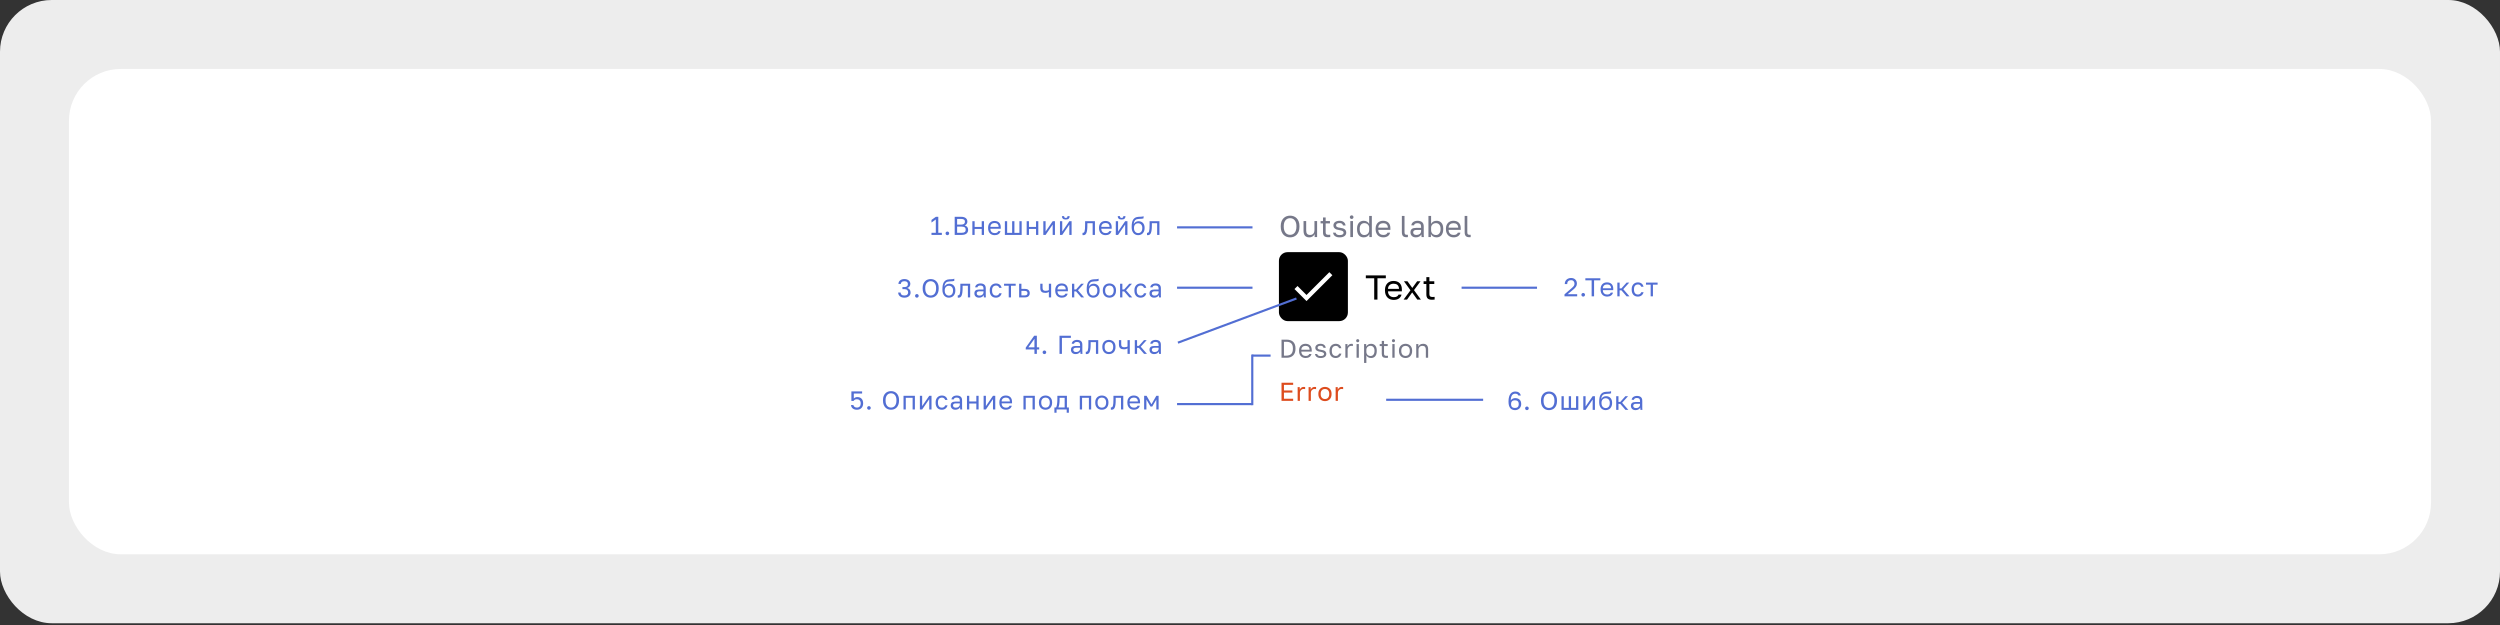 <?xml version="1.0" encoding="UTF-8"?> <svg xmlns="http://www.w3.org/2000/svg" width="1160" height="290" viewBox="0 0 1160 290" fill="none"><rect x="0" y="0" width="1160" height="290" fill="#333333" stroke="none"/><rect width="1160" height="289.184" rx="24" fill="#EDEDED"></rect><rect x="32" y="32" width="1096" height="225.184" rx="24" fill="white"></rect><path d="M598.604 110.14C598.044 110.14 597.503 110.047 596.98 109.86C596.457 109.664 595.995 109.365 595.594 108.964C595.193 108.563 594.871 108.049 594.628 107.424C594.385 106.799 594.264 106.047 594.264 105.17V104.89C594.264 104.05 594.385 103.327 594.628 102.72C594.871 102.113 595.193 101.614 595.594 101.222C595.995 100.821 596.457 100.527 596.98 100.34C597.503 100.153 598.044 100.06 598.604 100.06C599.164 100.06 599.705 100.153 600.228 100.34C600.751 100.527 601.213 100.821 601.614 101.222C602.015 101.614 602.337 102.113 602.58 102.72C602.823 103.327 602.944 104.05 602.944 104.89V105.17C602.944 106.047 602.823 106.799 602.58 107.424C602.337 108.049 602.015 108.563 601.614 108.964C601.213 109.365 600.751 109.664 600.228 109.86C599.705 110.047 599.164 110.14 598.604 110.14ZM598.604 108.964C598.987 108.964 599.355 108.894 599.71 108.754C600.065 108.614 600.377 108.395 600.648 108.096C600.919 107.788 601.133 107.396 601.292 106.92C601.46 106.435 601.544 105.851 601.544 105.17V104.89C601.544 104.246 601.46 103.695 601.292 103.238C601.133 102.771 600.919 102.393 600.648 102.104C600.377 101.805 600.065 101.586 599.71 101.446C599.355 101.306 598.987 101.236 598.604 101.236C598.221 101.236 597.853 101.306 597.498 101.446C597.143 101.586 596.831 101.805 596.56 102.104C596.289 102.393 596.07 102.771 595.902 103.238C595.743 103.695 595.664 104.246 595.664 104.89V105.17C595.664 105.851 595.743 106.435 595.902 106.92C596.07 107.396 596.289 107.788 596.56 108.096C596.831 108.395 597.143 108.614 597.498 108.754C597.853 108.894 598.221 108.964 598.604 108.964ZM607.525 110.14C606.629 110.14 605.957 109.883 605.509 109.37C605.061 108.857 604.837 108.063 604.837 106.99V102.58H606.069V106.92C606.069 107.611 606.209 108.133 606.489 108.488C606.779 108.843 607.245 109.02 607.889 109.02C608.235 109.02 608.533 108.959 608.785 108.838C609.047 108.717 609.257 108.558 609.415 108.362C609.583 108.166 609.705 107.942 609.779 107.69C609.863 107.438 609.905 107.181 609.905 106.92V102.58H611.137V110H609.989V108.6C609.905 108.805 609.789 109.001 609.639 109.188C609.499 109.375 609.322 109.538 609.107 109.678C608.902 109.818 608.664 109.93 608.393 110.014C608.132 110.098 607.843 110.14 607.525 110.14ZM616.114 110.07C615.321 110.07 614.747 109.893 614.392 109.538C614.047 109.174 613.874 108.628 613.874 107.9V103.672H612.754V102.58H613.874V100.9H615.106V102.58H617.094V103.672H615.106V107.76C615.106 108.18 615.195 108.483 615.372 108.67C615.549 108.857 615.89 108.95 616.394 108.95C616.674 108.95 616.954 108.936 617.234 108.908V110C617.057 110.019 616.879 110.033 616.702 110.042C616.525 110.061 616.329 110.07 616.114 110.07ZM621.579 110.14C621.085 110.14 620.655 110.084 620.291 109.972C619.937 109.851 619.633 109.692 619.381 109.496C619.129 109.3 618.933 109.071 618.793 108.81C618.653 108.549 618.555 108.269 618.499 107.97H619.731C619.797 108.269 619.969 108.53 620.249 108.754C620.539 108.969 620.982 109.076 621.579 109.076C621.925 109.076 622.214 109.048 622.447 108.992C622.681 108.927 622.867 108.847 623.007 108.754C623.157 108.651 623.264 108.535 623.329 108.404C623.395 108.264 623.427 108.119 623.427 107.97C623.427 107.811 623.395 107.671 623.329 107.55C623.273 107.429 623.166 107.321 623.007 107.228C622.858 107.125 622.648 107.037 622.377 106.962C622.116 106.878 621.785 106.808 621.383 106.752C620.973 106.696 620.599 106.617 620.263 106.514C619.937 106.402 619.657 106.257 619.423 106.08C619.199 105.903 619.022 105.693 618.891 105.45C618.77 105.198 618.709 104.895 618.709 104.54C618.709 104.26 618.77 103.994 618.891 103.742C619.013 103.49 619.195 103.266 619.437 103.07C619.68 102.874 619.979 102.72 620.333 102.608C620.688 102.496 621.103 102.44 621.579 102.44C622.018 102.44 622.401 102.501 622.727 102.622C623.054 102.734 623.329 102.888 623.553 103.084C623.787 103.28 623.969 103.509 624.099 103.77C624.23 104.031 624.323 104.311 624.379 104.61H623.147C623.073 104.283 622.914 104.017 622.671 103.812C622.429 103.607 622.065 103.504 621.579 103.504C620.973 103.504 620.548 103.607 620.305 103.812C620.063 104.008 619.941 104.251 619.941 104.54C619.941 104.708 619.969 104.853 620.025 104.974C620.091 105.095 620.193 105.203 620.333 105.296C620.483 105.389 620.674 105.469 620.907 105.534C621.15 105.59 621.449 105.641 621.803 105.688C622.261 105.744 622.667 105.828 623.021 105.94C623.376 106.043 623.675 106.187 623.917 106.374C624.16 106.551 624.342 106.771 624.463 107.032C624.594 107.293 624.659 107.606 624.659 107.97C624.659 108.269 624.594 108.549 624.463 108.81C624.342 109.071 624.155 109.3 623.903 109.496C623.651 109.692 623.329 109.851 622.937 109.972C622.555 110.084 622.102 110.14 621.579 110.14ZM626.553 102.58H627.785V110H626.553V102.58ZM627.169 101.6C626.927 101.6 626.726 101.521 626.567 101.362C626.409 101.203 626.329 101.003 626.329 100.76C626.329 100.517 626.409 100.317 626.567 100.158C626.726 99.999 626.927 99.92 627.169 99.92C627.412 99.92 627.613 99.999 627.771 100.158C627.93 100.317 628.009 100.517 628.009 100.76C628.009 101.003 627.93 101.203 627.771 101.362C627.613 101.521 627.412 101.6 627.169 101.6ZM632.749 110.14C632.292 110.14 631.872 110.061 631.489 109.902C631.116 109.743 630.794 109.51 630.523 109.202C630.253 108.885 630.043 108.493 629.893 108.026C629.744 107.55 629.669 106.995 629.669 106.36V106.08C629.669 105.492 629.744 104.974 629.893 104.526C630.052 104.069 630.267 103.686 630.537 103.378C630.808 103.07 631.13 102.837 631.503 102.678C631.886 102.519 632.301 102.44 632.749 102.44C633.347 102.44 633.865 102.571 634.303 102.832C634.751 103.093 635.083 103.453 635.297 103.91V100.2H636.529V110H635.381V108.6C635.195 109.057 634.868 109.431 634.401 109.72C633.935 110 633.384 110.14 632.749 110.14ZM633.029 109.048C633.365 109.048 633.673 108.992 633.953 108.88C634.233 108.768 634.471 108.614 634.667 108.418C634.863 108.222 635.017 107.984 635.129 107.704C635.241 107.424 635.297 107.116 635.297 106.78V105.66C635.297 105.361 635.241 105.081 635.129 104.82C635.017 104.559 634.863 104.335 634.667 104.148C634.471 103.952 634.233 103.803 633.953 103.7C633.673 103.588 633.365 103.532 633.029 103.532C632.731 103.532 632.451 103.588 632.189 103.7C631.928 103.812 631.699 103.98 631.503 104.204C631.317 104.419 631.167 104.685 631.055 105.002C630.953 105.319 630.901 105.679 630.901 106.08V106.36C630.901 106.799 630.953 107.186 631.055 107.522C631.167 107.858 631.317 108.138 631.503 108.362C631.699 108.586 631.928 108.759 632.189 108.88C632.451 108.992 632.731 109.048 633.029 109.048ZM641.853 110.14C641.377 110.14 640.924 110.065 640.495 109.916C640.065 109.767 639.687 109.538 639.361 109.23C639.034 108.913 638.773 108.516 638.577 108.04C638.381 107.564 638.283 107.004 638.283 106.36V106.08C638.283 105.464 638.376 104.932 638.563 104.484C638.749 104.027 638.997 103.649 639.305 103.35C639.622 103.042 639.986 102.813 640.397 102.664C640.817 102.515 641.255 102.44 641.713 102.44C642.805 102.44 643.649 102.739 644.247 103.336C644.844 103.933 645.143 104.778 645.143 105.87V106.654H639.515C639.515 107.093 639.585 107.461 639.725 107.76C639.865 108.059 640.047 108.301 640.271 108.488C640.495 108.675 640.742 108.81 641.013 108.894C641.293 108.978 641.573 109.02 641.853 109.02C642.413 109.02 642.842 108.927 643.141 108.74C643.449 108.553 643.668 108.297 643.799 107.97H645.003C644.928 108.325 644.793 108.637 644.597 108.908C644.41 109.179 644.177 109.407 643.897 109.594C643.626 109.771 643.313 109.907 642.959 110C642.613 110.093 642.245 110.14 641.853 110.14ZM641.783 103.56C641.493 103.56 641.213 103.602 640.943 103.686C640.672 103.761 640.429 103.887 640.215 104.064C640.009 104.232 639.841 104.447 639.711 104.708C639.58 104.969 639.515 105.282 639.515 105.646H643.981C643.971 105.263 643.906 104.941 643.785 104.68C643.673 104.409 643.519 104.195 643.323 104.036C643.127 103.868 642.893 103.747 642.623 103.672C642.361 103.597 642.081 103.56 641.783 103.56ZM652.634 110.07C651.859 110.07 651.304 109.883 650.968 109.51C650.632 109.137 650.464 108.53 650.464 107.69V100.2H651.696V107.69C651.696 108.175 651.775 108.507 651.934 108.684C652.092 108.861 652.372 108.95 652.774 108.95C652.876 108.95 652.965 108.95 653.04 108.95C653.114 108.941 653.189 108.931 653.264 108.922V110.014C653.189 110.033 653.082 110.047 652.942 110.056C652.811 110.065 652.708 110.07 652.634 110.07ZM656.992 110.14C656.581 110.14 656.217 110.084 655.9 109.972C655.592 109.851 655.331 109.687 655.116 109.482C654.901 109.277 654.738 109.034 654.626 108.754C654.514 108.474 654.458 108.166 654.458 107.83C654.458 107.093 654.673 106.561 655.102 106.234C655.541 105.907 656.166 105.744 656.978 105.744H659.386V105.24C659.386 104.605 659.241 104.167 658.952 103.924C658.672 103.681 658.247 103.56 657.678 103.56C657.146 103.56 656.759 103.663 656.516 103.868C656.273 104.064 656.138 104.288 656.11 104.54H654.878C654.897 104.241 654.976 103.966 655.116 103.714C655.265 103.453 655.461 103.229 655.704 103.042C655.956 102.855 656.255 102.711 656.6 102.608C656.945 102.496 657.328 102.44 657.748 102.44C658.625 102.44 659.321 102.65 659.834 103.07C660.357 103.481 660.618 104.157 660.618 105.1V108.11C660.618 108.502 660.618 108.847 660.618 109.146C660.627 109.435 660.651 109.72 660.688 110H659.61C659.582 109.785 659.563 109.585 659.554 109.398C659.545 109.202 659.54 108.983 659.54 108.74C659.344 109.132 659.027 109.463 658.588 109.734C658.149 110.005 657.617 110.14 656.992 110.14ZM657.258 109.02C657.547 109.02 657.818 108.983 658.07 108.908C658.331 108.824 658.56 108.707 658.756 108.558C658.952 108.399 659.106 108.208 659.218 107.984C659.33 107.76 659.386 107.499 659.386 107.2V106.696H657.188C656.731 106.696 656.371 106.789 656.11 106.976C655.849 107.153 655.718 107.438 655.718 107.83C655.718 108.175 655.839 108.46 656.082 108.684C656.334 108.908 656.726 109.02 657.258 109.02ZM666.574 110.14C665.939 110.14 665.389 110 664.922 109.72C664.455 109.431 664.129 109.057 663.942 108.6V110H662.794V100.2H664.026V103.91C664.241 103.453 664.567 103.093 665.006 102.832C665.454 102.571 665.977 102.44 666.574 102.44C667.498 102.44 668.24 102.748 668.8 103.364C669.369 103.971 669.654 104.876 669.654 106.08V106.36C669.654 106.995 669.579 107.55 669.43 108.026C669.281 108.493 669.071 108.885 668.8 109.202C668.529 109.51 668.203 109.743 667.82 109.902C667.447 110.061 667.031 110.14 666.574 110.14ZM666.294 109.048C666.593 109.048 666.873 108.992 667.134 108.88C667.395 108.759 667.619 108.586 667.806 108.362C668.002 108.138 668.151 107.858 668.254 107.522C668.366 107.186 668.422 106.799 668.422 106.36V106.08C668.422 105.679 668.366 105.319 668.254 105.002C668.151 104.685 668.002 104.419 667.806 104.204C667.619 103.98 667.395 103.812 667.134 103.7C666.873 103.588 666.593 103.532 666.294 103.532C665.958 103.532 665.65 103.588 665.37 103.7C665.09 103.803 664.852 103.952 664.656 104.148C664.46 104.335 664.306 104.559 664.194 104.82C664.082 105.081 664.026 105.361 664.026 105.66V106.78C664.026 107.116 664.082 107.424 664.194 107.704C664.306 107.984 664.46 108.222 664.656 108.418C664.852 108.614 665.09 108.768 665.37 108.88C665.65 108.992 665.958 109.048 666.294 109.048ZM674.487 110.14C674.011 110.14 673.559 110.065 673.129 109.916C672.7 109.767 672.322 109.538 671.995 109.23C671.669 108.913 671.407 108.516 671.211 108.04C671.015 107.564 670.917 107.004 670.917 106.36V106.08C670.917 105.464 671.011 104.932 671.197 104.484C671.384 104.027 671.631 103.649 671.939 103.35C672.257 103.042 672.621 102.813 673.031 102.664C673.451 102.515 673.89 102.44 674.347 102.44C675.439 102.44 676.284 102.739 676.881 103.336C677.479 103.933 677.777 104.778 677.777 105.87V106.654H672.149C672.149 107.093 672.219 107.461 672.359 107.76C672.499 108.059 672.681 108.301 672.905 108.488C673.129 108.675 673.377 108.81 673.647 108.894C673.927 108.978 674.207 109.02 674.487 109.02C675.047 109.02 675.477 108.927 675.775 108.74C676.083 108.553 676.303 108.297 676.433 107.97H677.637C677.563 108.325 677.427 108.637 677.231 108.908C677.045 109.179 676.811 109.407 676.531 109.594C676.261 109.771 675.948 109.907 675.593 110C675.248 110.093 674.879 110.14 674.487 110.14ZM674.417 103.56C674.128 103.56 673.848 103.602 673.577 103.686C673.307 103.761 673.064 103.887 672.849 104.064C672.644 104.232 672.476 104.447 672.345 104.708C672.215 104.969 672.149 105.282 672.149 105.646H676.615C676.606 105.263 676.541 104.941 676.419 104.68C676.307 104.409 676.153 104.195 675.957 104.036C675.761 103.868 675.528 103.747 675.257 103.672C674.996 103.597 674.716 103.56 674.417 103.56ZM681.768 110.07C680.994 110.07 680.438 109.883 680.102 109.51C679.766 109.137 679.598 108.53 679.598 107.69V100.2H680.83V107.69C680.83 108.175 680.91 108.507 681.068 108.684C681.227 108.861 681.507 108.95 681.908 108.95C682.011 108.95 682.1 108.95 682.174 108.95C682.249 108.941 682.324 108.931 682.398 108.922V110.014C682.324 110.033 682.216 110.047 682.076 110.056C681.946 110.065 681.843 110.07 681.768 110.07Z" fill="#1B1F3B" fill-opacity="0.6"></path><rect x="593.424" y="117" width="32" height="32" rx="4" fill="black"></rect><path d="M606.219 136.875L602.049 132.705L600.629 134.115L606.219 139.705L618.219 127.705L616.809 126.295L606.219 136.875Z" fill="white"></path><path d="M637.632 129.112H633.744V127.8H643.024V129.112H639.136V139H637.632V129.112ZM646.708 139.16C646.164 139.16 645.647 139.075 645.156 138.904C644.666 138.733 644.234 138.472 643.86 138.12C643.487 137.757 643.188 137.304 642.964 136.76C642.74 136.216 642.628 135.576 642.628 134.84V134.52C642.628 133.816 642.735 133.208 642.948 132.696C643.162 132.173 643.444 131.741 643.796 131.4C644.159 131.048 644.575 130.787 645.044 130.616C645.524 130.445 646.026 130.36 646.548 130.36C647.796 130.36 648.762 130.701 649.444 131.384C650.127 132.067 650.468 133.032 650.468 134.28V135.176H644.036C644.036 135.677 644.116 136.099 644.276 136.44C644.436 136.781 644.644 137.059 644.9 137.272C645.156 137.485 645.439 137.64 645.748 137.736C646.068 137.832 646.388 137.88 646.708 137.88C647.348 137.88 647.839 137.773 648.18 137.56C648.532 137.347 648.783 137.053 648.932 136.68H650.308C650.223 137.085 650.068 137.443 649.844 137.752C649.631 138.061 649.364 138.323 649.044 138.536C648.735 138.739 648.378 138.893 647.972 139C647.578 139.107 647.156 139.16 646.708 139.16ZM646.628 131.64C646.298 131.64 645.978 131.688 645.668 131.784C645.359 131.869 645.082 132.013 644.836 132.216C644.602 132.408 644.41 132.653 644.26 132.952C644.111 133.251 644.036 133.608 644.036 134.024H649.14C649.13 133.587 649.055 133.219 648.916 132.92C648.788 132.611 648.612 132.365 648.388 132.184C648.164 131.992 647.898 131.853 647.588 131.768C647.29 131.683 646.97 131.64 646.628 131.64ZM654.461 134.696L651.437 130.52H653.069L655.309 133.608L657.549 130.52H659.117L656.093 134.616L659.277 139H657.613L655.245 135.688L652.877 139H651.277L654.461 134.696ZM664.387 139.08C663.48 139.08 662.824 138.877 662.419 138.472C662.024 138.056 661.827 137.432 661.827 136.6V131.768H660.547V130.52H661.827V128.6H663.235V130.52H665.507V131.768H663.235V136.44C663.235 136.92 663.336 137.267 663.539 137.48C663.741 137.693 664.131 137.8 664.707 137.8C665.027 137.8 665.347 137.784 665.667 137.752V139C665.464 139.021 665.261 139.037 665.059 139.048C664.856 139.069 664.632 139.08 664.387 139.08Z" fill="black"></path><path d="M594.624 157.6H597.084C597.716 157.6 598.28 157.688 598.776 157.864C599.272 158.032 599.692 158.284 600.036 158.62C600.38 158.956 600.644 159.376 600.828 159.88C601.012 160.384 601.104 160.964 601.104 161.62V161.86C601.104 162.532 601.008 163.128 600.816 163.648C600.632 164.16 600.36 164.592 600 164.944C599.648 165.288 599.216 165.552 598.704 165.736C598.192 165.912 597.612 166 596.964 166H594.624V157.6ZM596.844 165.016C597.316 165.016 597.74 164.956 598.116 164.836C598.5 164.716 598.824 164.532 599.088 164.284C599.352 164.028 599.552 163.7 599.688 163.3C599.832 162.9 599.904 162.42 599.904 161.86V161.62C599.904 161.084 599.836 160.624 599.7 160.24C599.564 159.856 599.368 159.544 599.112 159.304C598.856 159.056 598.544 158.876 598.176 158.764C597.816 158.644 597.412 158.584 596.964 158.584H595.752V165.016H596.844ZM605.826 166.12C605.418 166.12 605.03 166.056 604.662 165.928C604.294 165.8 603.97 165.604 603.69 165.34C603.41 165.068 603.186 164.728 603.018 164.32C602.85 163.912 602.766 163.432 602.766 162.88V162.64C602.766 162.112 602.846 161.656 603.006 161.272C603.166 160.88 603.378 160.556 603.642 160.3C603.914 160.036 604.226 159.84 604.578 159.712C604.938 159.584 605.314 159.52 605.706 159.52C606.642 159.52 607.366 159.776 607.878 160.288C608.39 160.8 608.646 161.524 608.646 162.46V163.132H603.822C603.822 163.508 603.882 163.824 604.002 164.08C604.122 164.336 604.278 164.544 604.47 164.704C604.662 164.864 604.874 164.98 605.106 165.052C605.346 165.124 605.586 165.16 605.826 165.16C606.306 165.16 606.674 165.08 606.93 164.92C607.194 164.76 607.382 164.54 607.494 164.26H608.526C608.462 164.564 608.346 164.832 608.178 165.064C608.018 165.296 607.818 165.492 607.578 165.652C607.346 165.804 607.078 165.92 606.774 166C606.478 166.08 606.162 166.12 605.826 166.12ZM605.766 160.48C605.518 160.48 605.278 160.516 605.046 160.588C604.814 160.652 604.606 160.76 604.422 160.912C604.246 161.056 604.102 161.24 603.99 161.464C603.878 161.688 603.822 161.956 603.822 162.268H607.65C607.642 161.94 607.586 161.664 607.482 161.44C607.386 161.208 607.254 161.024 607.086 160.888C606.918 160.744 606.718 160.64 606.486 160.576C606.262 160.512 606.022 160.48 605.766 160.48ZM612.767 166.12C612.343 166.12 611.975 166.072 611.663 165.976C611.359 165.872 611.099 165.736 610.883 165.568C610.667 165.4 610.499 165.204 610.379 164.98C610.259 164.756 610.175 164.516 610.127 164.26H611.183C611.239 164.516 611.387 164.74 611.627 164.932C611.875 165.116 612.255 165.208 612.767 165.208C613.063 165.208 613.311 165.184 613.511 165.136C613.711 165.08 613.871 165.012 613.991 164.932C614.119 164.844 614.211 164.744 614.267 164.632C614.323 164.512 614.351 164.388 614.351 164.26C614.351 164.124 614.323 164.004 614.267 163.9C614.219 163.796 614.127 163.704 613.991 163.624C613.863 163.536 613.683 163.46 613.451 163.396C613.227 163.324 612.943 163.264 612.599 163.216C612.247 163.168 611.927 163.1 611.639 163.012C611.359 162.916 611.119 162.792 610.919 162.64C610.727 162.488 610.575 162.308 610.463 162.1C610.359 161.884 610.307 161.624 610.307 161.32C610.307 161.08 610.359 160.852 610.463 160.636C610.567 160.42 610.723 160.228 610.931 160.06C611.139 159.892 611.395 159.76 611.699 159.664C612.003 159.568 612.359 159.52 612.767 159.52C613.143 159.52 613.471 159.572 613.751 159.676C614.031 159.772 614.267 159.904 614.459 160.072C614.659 160.24 614.815 160.436 614.927 160.66C615.039 160.884 615.119 161.124 615.167 161.38H614.111C614.047 161.1 613.911 160.872 613.703 160.696C613.495 160.52 613.183 160.432 612.767 160.432C612.247 160.432 611.883 160.52 611.675 160.696C611.467 160.864 611.363 161.072 611.363 161.32C611.363 161.464 611.387 161.588 611.435 161.692C611.491 161.796 611.579 161.888 611.699 161.968C611.827 162.048 611.991 162.116 612.191 162.172C612.399 162.22 612.655 162.264 612.959 162.304C613.351 162.352 613.699 162.424 614.003 162.52C614.307 162.608 614.563 162.732 614.771 162.892C614.979 163.044 615.135 163.232 615.239 163.456C615.351 163.68 615.407 163.948 615.407 164.26C615.407 164.516 615.351 164.756 615.239 164.98C615.135 165.204 614.975 165.4 614.759 165.568C614.543 165.736 614.267 165.872 613.931 165.976C613.603 166.072 613.215 166.12 612.767 166.12ZM619.771 166.12C619.363 166.12 618.983 166.056 618.631 165.928C618.279 165.792 617.975 165.592 617.719 165.328C617.463 165.056 617.259 164.716 617.107 164.308C616.963 163.9 616.891 163.424 616.891 162.88V162.64C616.891 162.128 616.971 161.676 617.131 161.284C617.291 160.892 617.503 160.568 617.767 160.312C618.031 160.048 618.335 159.852 618.679 159.724C619.031 159.588 619.395 159.52 619.771 159.52C620.147 159.52 620.483 159.572 620.779 159.676C621.083 159.78 621.343 159.924 621.559 160.108C621.783 160.292 621.963 160.508 622.099 160.756C622.243 161.004 622.347 161.272 622.411 161.56H621.331C621.267 161.408 621.191 161.268 621.103 161.14C621.023 161.004 620.919 160.888 620.791 160.792C620.671 160.696 620.527 160.62 620.359 160.564C620.191 160.508 619.995 160.48 619.771 160.48C619.539 160.48 619.315 160.524 619.099 160.612C618.883 160.692 618.691 160.82 618.523 160.996C618.355 161.164 618.219 161.384 618.115 161.656C618.019 161.928 617.971 162.256 617.971 162.64V162.88C617.971 163.288 618.019 163.64 618.115 163.936C618.219 164.224 618.355 164.46 618.523 164.644C618.691 164.82 618.883 164.952 619.099 165.04C619.315 165.12 619.539 165.16 619.771 165.16C620.163 165.16 620.491 165.064 620.755 164.872C621.027 164.68 621.219 164.416 621.331 164.08H622.411C622.259 164.712 621.947 165.212 621.475 165.58C621.003 165.94 620.435 166.12 619.771 166.12ZM624.25 159.64H625.234V160.84C625.37 160.464 625.594 160.152 625.906 159.904C626.226 159.648 626.614 159.52 627.07 159.52C627.23 159.52 627.358 159.528 627.454 159.544C627.558 159.56 627.65 159.58 627.73 159.604V160.588C627.626 160.548 627.522 160.52 627.418 160.504C627.322 160.488 627.186 160.48 627.01 160.48C626.77 160.48 626.546 160.524 626.338 160.612C626.13 160.7 625.95 160.824 625.798 160.984C625.646 161.136 625.526 161.324 625.438 161.548C625.35 161.772 625.306 162.016 625.306 162.28V166H624.25V159.64ZM629.445 159.64H630.501V166H629.445V159.64ZM629.973 158.8C629.765 158.8 629.593 158.732 629.457 158.596C629.321 158.46 629.253 158.288 629.253 158.08C629.253 157.872 629.321 157.7 629.457 157.564C629.593 157.428 629.765 157.36 629.973 157.36C630.181 157.36 630.353 157.428 630.489 157.564C630.625 157.7 630.693 157.872 630.693 158.08C630.693 158.288 630.625 158.46 630.489 158.596C630.353 158.732 630.181 158.8 629.973 158.8ZM632.936 159.64H633.92V160.84C634.136 160.416 634.436 160.092 634.82 159.868C635.212 159.636 635.664 159.52 636.176 159.52C636.976 159.52 637.616 159.784 638.096 160.312C638.576 160.832 638.816 161.608 638.816 162.64V162.88C638.816 163.424 638.752 163.9 638.624 164.308C638.496 164.708 638.316 165.044 638.084 165.316C637.852 165.58 637.572 165.78 637.244 165.916C636.924 166.052 636.568 166.12 636.176 166.12C635.632 166.12 635.176 166 634.808 165.76C634.448 165.52 634.176 165.22 633.992 164.86V168.4H632.936V159.64ZM635.936 165.184C636.192 165.184 636.432 165.136 636.656 165.04C636.88 164.936 637.072 164.788 637.232 164.596C637.4 164.404 637.528 164.164 637.616 163.876C637.712 163.588 637.76 163.256 637.76 162.88V162.64C637.76 162.296 637.712 161.988 637.616 161.716C637.528 161.444 637.4 161.216 637.232 161.032C637.072 160.84 636.88 160.696 636.656 160.6C636.432 160.504 636.192 160.456 635.936 160.456C635.648 160.456 635.384 160.504 635.144 160.6C634.904 160.688 634.7 160.816 634.532 160.984C634.364 161.144 634.232 161.336 634.136 161.56C634.04 161.784 633.992 162.024 633.992 162.28V163.24C633.992 163.528 634.04 163.792 634.136 164.032C634.232 164.272 634.364 164.476 634.532 164.644C634.7 164.812 634.904 164.944 635.144 165.04C635.384 165.136 635.648 165.184 635.936 165.184ZM643.059 166.06C642.379 166.06 641.887 165.908 641.583 165.604C641.287 165.292 641.139 164.824 641.139 164.2V160.576H640.179V159.64H641.139V158.2H642.195V159.64H643.899V160.576H642.195V164.08C642.195 164.44 642.271 164.7 642.423 164.86C642.575 165.02 642.867 165.1 643.299 165.1C643.539 165.1 643.779 165.088 644.019 165.064V166C643.867 166.016 643.715 166.028 643.563 166.036C643.411 166.052 643.243 166.06 643.059 166.06ZM646.044 159.64H647.1V166H646.044V159.64ZM646.572 158.8C646.364 158.8 646.192 158.732 646.056 158.596C645.92 158.46 645.852 158.288 645.852 158.08C645.852 157.872 645.92 157.7 646.056 157.564C646.192 157.428 646.364 157.36 646.572 157.36C646.78 157.36 646.952 157.428 647.088 157.564C647.224 157.7 647.292 157.872 647.292 158.08C647.292 158.288 647.224 158.46 647.088 158.596C646.952 158.732 646.78 158.8 646.572 158.8ZM652.175 166.12C651.767 166.12 651.379 166.056 651.011 165.928C650.643 165.792 650.319 165.592 650.039 165.328C649.759 165.056 649.535 164.716 649.367 164.308C649.199 163.9 649.115 163.424 649.115 162.88V162.64C649.115 162.128 649.199 161.676 649.367 161.284C649.535 160.892 649.759 160.568 650.039 160.312C650.319 160.048 650.643 159.852 651.011 159.724C651.379 159.588 651.767 159.52 652.175 159.52C652.583 159.52 652.971 159.588 653.339 159.724C653.707 159.852 654.031 160.048 654.311 160.312C654.591 160.568 654.815 160.892 654.983 161.284C655.151 161.676 655.235 162.128 655.235 162.64V162.88C655.235 163.424 655.151 163.9 654.983 164.308C654.815 164.716 654.591 165.056 654.311 165.328C654.031 165.592 653.707 165.792 653.339 165.928C652.971 166.056 652.583 166.12 652.175 166.12ZM652.175 165.16C652.415 165.16 652.655 165.12 652.895 165.04C653.135 164.952 653.347 164.82 653.531 164.644C653.715 164.46 653.863 164.224 653.975 163.936C654.095 163.648 654.155 163.296 654.155 162.88V162.64C654.155 162.256 654.095 161.928 653.975 161.656C653.863 161.384 653.715 161.16 653.531 160.984C653.347 160.808 653.135 160.68 652.895 160.6C652.655 160.52 652.415 160.48 652.175 160.48C651.935 160.48 651.695 160.52 651.455 160.6C651.215 160.68 651.003 160.808 650.819 160.984C650.635 161.16 650.483 161.384 650.363 161.656C650.251 161.928 650.195 162.256 650.195 162.64V162.88C650.195 163.296 650.251 163.648 650.363 163.936C650.483 164.224 650.635 164.46 650.819 164.644C651.003 164.82 651.215 164.952 651.455 165.04C651.695 165.12 651.935 165.16 652.175 165.16ZM657.13 159.64H658.114V160.84C658.186 160.664 658.286 160.496 658.414 160.336C658.542 160.176 658.694 160.036 658.87 159.916C659.054 159.796 659.262 159.7 659.494 159.628C659.734 159.556 659.998 159.52 660.286 159.52C661.086 159.52 661.678 159.736 662.062 160.168C662.454 160.592 662.65 161.216 662.65 162.04V166H661.594V162.28C661.594 161.688 661.47 161.24 661.222 160.936C660.974 160.632 660.558 160.48 659.974 160.48C659.662 160.48 659.39 160.532 659.158 160.636C658.934 160.74 658.75 160.876 658.606 161.044C658.462 161.212 658.354 161.404 658.282 161.62C658.218 161.836 658.186 162.056 658.186 162.28V166H657.13V159.64Z" fill="#1B1F3B" fill-opacity="0.6"></path><path d="M594.624 177.6H600.024V178.584H595.752V181.188H599.664V182.172H595.752V185.016H600.024V186H594.624V177.6ZM602.108 179.64H603.092V180.84C603.228 180.464 603.452 180.152 603.764 179.904C604.084 179.648 604.472 179.52 604.928 179.52C605.088 179.52 605.216 179.528 605.312 179.544C605.416 179.56 605.508 179.58 605.588 179.604V180.588C605.484 180.548 605.38 180.52 605.276 180.504C605.18 180.488 605.044 180.48 604.868 180.48C604.628 180.48 604.404 180.524 604.196 180.612C603.988 180.7 603.808 180.824 603.656 180.984C603.504 181.136 603.384 181.324 603.296 181.548C603.208 181.772 603.164 182.016 603.164 182.28V186H602.108V179.64ZM607.184 179.64H608.168V180.84C608.304 180.464 608.528 180.152 608.84 179.904C609.16 179.648 609.548 179.52 610.004 179.52C610.164 179.52 610.292 179.528 610.388 179.544C610.492 179.56 610.584 179.58 610.664 179.604V180.588C610.56 180.548 610.456 180.52 610.352 180.504C610.256 180.488 610.12 180.48 609.944 180.48C609.704 180.48 609.48 180.524 609.272 180.612C609.064 180.7 608.884 180.824 608.732 180.984C608.58 181.136 608.46 181.324 608.372 181.548C608.284 181.772 608.24 182.016 608.24 182.28V186H607.184V179.64ZM614.783 186.12C614.375 186.12 613.987 186.056 613.619 185.928C613.251 185.792 612.927 185.592 612.647 185.328C612.367 185.056 612.143 184.716 611.975 184.308C611.807 183.9 611.723 183.424 611.723 182.88V182.64C611.723 182.128 611.807 181.676 611.975 181.284C612.143 180.892 612.367 180.568 612.647 180.312C612.927 180.048 613.251 179.852 613.619 179.724C613.987 179.588 614.375 179.52 614.783 179.52C615.191 179.52 615.579 179.588 615.947 179.724C616.315 179.852 616.639 180.048 616.919 180.312C617.199 180.568 617.423 180.892 617.591 181.284C617.759 181.676 617.843 182.128 617.843 182.64V182.88C617.843 183.424 617.759 183.9 617.591 184.308C617.423 184.716 617.199 185.056 616.919 185.328C616.639 185.592 616.315 185.792 615.947 185.928C615.579 186.056 615.191 186.12 614.783 186.12ZM614.783 185.16C615.023 185.16 615.263 185.12 615.503 185.04C615.743 184.952 615.955 184.82 616.139 184.644C616.323 184.46 616.471 184.224 616.583 183.936C616.703 183.648 616.763 183.296 616.763 182.88V182.64C616.763 182.256 616.703 181.928 616.583 181.656C616.471 181.384 616.323 181.16 616.139 180.984C615.955 180.808 615.743 180.68 615.503 180.6C615.263 180.52 615.023 180.48 614.783 180.48C614.543 180.48 614.303 180.52 614.063 180.6C613.823 180.68 613.611 180.808 613.427 180.984C613.243 181.16 613.091 181.384 612.971 181.656C612.859 181.928 612.803 182.256 612.803 182.64V182.88C612.803 183.296 612.859 183.648 612.971 183.936C613.091 184.224 613.243 184.46 613.427 184.644C613.611 184.82 613.823 184.952 614.063 185.04C614.303 185.12 614.543 185.16 614.783 185.16ZM619.738 179.64H620.722V180.84C620.858 180.464 621.082 180.152 621.394 179.904C621.714 179.648 622.102 179.52 622.558 179.52C622.718 179.52 622.846 179.528 622.942 179.544C623.046 179.56 623.138 179.58 623.218 179.604V180.588C623.114 180.548 623.01 180.52 622.906 180.504C622.81 180.488 622.674 180.48 622.498 180.48C622.258 180.48 622.034 180.524 621.826 180.612C621.618 180.7 621.438 180.824 621.286 180.984C621.134 181.136 621.014 181.324 620.926 181.548C620.838 181.772 620.794 182.016 620.794 182.28V186H619.738V179.64Z" fill="#DD4C1E"></path><path d="M419.63 138.12C419.174 138.12 418.766 138.06 418.406 137.94C418.054 137.812 417.754 137.64 417.506 137.424C417.258 137.208 417.07 136.956 416.942 136.668C416.814 136.372 416.75 136.056 416.75 135.72H417.878C417.878 136.128 418.018 136.464 418.298 136.728C418.578 136.984 419.022 137.112 419.63 137.112C420.238 137.112 420.682 136.98 420.962 136.716C421.242 136.444 421.382 136.092 421.382 135.66C421.382 135.212 421.238 134.852 420.95 134.58C420.67 134.3 420.23 134.16 419.63 134.16H418.73V133.2H419.63C420.206 133.2 420.622 133.08 420.878 132.84C421.134 132.592 421.262 132.252 421.262 131.82C421.262 131.404 421.138 131.08 420.89 130.848C420.642 130.608 420.222 130.488 419.63 130.488C419.062 130.488 418.646 130.612 418.382 130.86C418.126 131.1 417.998 131.4 417.998 131.76H416.87C416.87 131.448 416.93 131.152 417.05 130.872C417.178 130.592 417.358 130.352 417.59 130.152C417.83 129.944 418.118 129.78 418.454 129.66C418.798 129.54 419.19 129.48 419.63 129.48C420.07 129.48 420.462 129.54 420.806 129.66C421.15 129.78 421.438 129.94 421.67 130.14C421.91 130.34 422.09 130.576 422.21 130.848C422.33 131.12 422.39 131.404 422.39 131.7C422.39 132.18 422.262 132.588 422.006 132.924C421.758 133.252 421.406 133.484 420.95 133.62C421.43 133.772 421.81 134.02 422.09 134.364C422.37 134.708 422.51 135.18 422.51 135.78C422.51 136.1 422.446 136.404 422.318 136.692C422.19 136.972 422.002 137.22 421.754 137.436C421.514 137.644 421.214 137.812 420.854 137.94C420.494 138.06 420.086 138.12 419.63 138.12ZM425.43 138.12C425.198 138.12 424.998 138.04 424.83 137.88C424.67 137.712 424.59 137.512 424.59 137.28C424.59 137.04 424.67 136.84 424.83 136.68C424.998 136.52 425.198 136.44 425.43 136.44C425.662 136.44 425.858 136.52 426.018 136.68C426.186 136.84 426.27 137.04 426.27 137.28C426.27 137.512 426.186 137.712 426.018 137.88C425.858 138.04 425.662 138.12 425.43 138.12ZM431.833 138.12C431.353 138.12 430.889 138.04 430.441 137.88C429.993 137.712 429.597 137.456 429.253 137.112C428.909 136.768 428.633 136.328 428.425 135.792C428.217 135.256 428.113 134.612 428.113 133.86V133.62C428.113 132.9 428.217 132.28 428.425 131.76C428.633 131.24 428.909 130.812 429.253 130.476C429.597 130.132 429.993 129.88 430.441 129.72C430.889 129.56 431.353 129.48 431.833 129.48C432.313 129.48 432.777 129.56 433.225 129.72C433.673 129.88 434.069 130.132 434.413 130.476C434.757 130.812 435.033 131.24 435.241 131.76C435.449 132.28 435.553 132.9 435.553 133.62V133.86C435.553 134.612 435.449 135.256 435.241 135.792C435.033 136.328 434.757 136.768 434.413 137.112C434.069 137.456 433.673 137.712 433.225 137.88C432.777 138.04 432.313 138.12 431.833 138.12ZM431.833 137.112C432.161 137.112 432.477 137.052 432.781 136.932C433.085 136.812 433.353 136.624 433.585 136.368C433.817 136.104 434.001 135.768 434.137 135.36C434.281 134.944 434.353 134.444 434.353 133.86V133.62C434.353 133.068 434.281 132.596 434.137 132.204C434.001 131.804 433.817 131.48 433.585 131.232C433.353 130.976 433.085 130.788 432.781 130.668C432.477 130.548 432.161 130.488 431.833 130.488C431.505 130.488 431.189 130.548 430.885 130.668C430.581 130.788 430.313 130.976 430.081 131.232C429.849 131.48 429.661 131.804 429.517 132.204C429.381 132.596 429.313 133.068 429.313 133.62V133.86C429.313 134.444 429.381 134.944 429.517 135.36C429.661 135.768 429.849 136.104 430.081 136.368C430.313 136.624 430.581 136.812 430.885 136.932C431.189 137.052 431.505 137.112 431.833 137.112ZM440.276 138.12C439.852 138.12 439.456 138.04 439.088 137.88C438.728 137.72 438.412 137.488 438.14 137.184C437.876 136.872 437.664 136.492 437.504 136.044C437.352 135.596 437.276 135.088 437.276 134.52V134.28C437.276 133.56 437.328 132.92 437.432 132.36C437.536 131.792 437.712 131.312 437.96 130.92C438.216 130.52 438.548 130.208 438.956 129.984C439.372 129.76 439.892 129.632 440.516 129.6C441.02 129.576 441.46 129.556 441.836 129.54C442.212 129.516 442.532 129.436 442.796 129.3V130.32C442.668 130.392 442.432 130.448 442.088 130.488C441.752 130.528 441.288 130.556 440.696 130.572C440.312 130.58 439.972 130.628 439.676 130.716C439.388 130.804 439.14 130.944 438.932 131.136C438.732 131.328 438.572 131.58 438.452 131.892C438.34 132.196 438.268 132.572 438.236 133.02C438.428 132.596 438.724 132.26 439.124 132.012C439.524 131.764 439.988 131.64 440.516 131.64C440.924 131.64 441.296 131.712 441.632 131.856C441.968 131.992 442.256 132.188 442.496 132.444C442.744 132.7 442.936 133.016 443.072 133.392C443.208 133.76 443.276 134.176 443.276 134.64V134.88C443.276 135.376 443.2 135.824 443.048 136.224C442.896 136.616 442.688 136.956 442.424 137.244C442.16 137.524 441.844 137.74 441.476 137.892C441.108 138.044 440.708 138.12 440.276 138.12ZM440.276 137.16C440.836 137.16 441.296 136.968 441.656 136.584C442.016 136.192 442.196 135.624 442.196 134.88V134.64C442.196 134.328 442.148 134.048 442.052 133.8C441.956 133.552 441.824 133.34 441.656 133.164C441.488 132.98 441.284 132.84 441.044 132.744C440.812 132.648 440.556 132.6 440.276 132.6C439.996 132.6 439.736 132.648 439.496 132.744C439.264 132.84 439.064 132.98 438.896 133.164C438.728 133.34 438.596 133.552 438.5 133.8C438.404 134.048 438.356 134.328 438.356 134.64V134.88C438.356 135.232 438.404 135.552 438.5 135.84C438.604 136.12 438.744 136.36 438.92 136.56C439.096 136.752 439.3 136.9 439.532 137.004C439.764 137.108 440.012 137.16 440.276 137.16ZM444.756 138.12C444.636 138.12 444.516 138.108 444.396 138.084V137.028C444.436 137.036 444.496 137.04 444.576 137.04C444.752 137.04 444.904 136.984 445.032 136.872C445.168 136.76 445.276 136.564 445.356 136.284C445.436 136.004 445.496 135.624 445.536 135.144C445.576 134.664 445.596 134.056 445.596 133.32V131.64H450.156V138H449.1V132.576H446.652V133.56C446.652 134.448 446.612 135.184 446.532 135.768C446.452 136.352 446.332 136.82 446.172 137.172C446.02 137.516 445.824 137.76 445.584 137.904C445.344 138.048 445.068 138.12 444.756 138.12ZM454.287 138.12C453.935 138.12 453.623 138.072 453.351 137.976C453.087 137.872 452.863 137.732 452.679 137.556C452.495 137.38 452.355 137.172 452.259 136.932C452.163 136.692 452.115 136.428 452.115 136.14C452.115 135.508 452.299 135.052 452.667 134.772C453.043 134.492 453.579 134.352 454.275 134.352H456.339V133.92C456.339 133.376 456.215 133 455.967 132.792C455.727 132.584 455.363 132.48 454.875 132.48C454.419 132.48 454.087 132.568 453.879 132.744C453.671 132.912 453.555 133.104 453.531 133.32H452.475C452.491 133.064 452.559 132.828 452.679 132.612C452.807 132.388 452.975 132.196 453.183 132.036C453.399 131.876 453.655 131.752 453.951 131.664C454.247 131.568 454.575 131.52 454.935 131.52C455.687 131.52 456.283 131.7 456.723 132.06C457.171 132.412 457.395 132.992 457.395 133.8V136.38C457.395 136.716 457.395 137.012 457.395 137.268C457.403 137.516 457.423 137.76 457.455 138H456.531C456.507 137.816 456.491 137.644 456.483 137.484C456.475 137.316 456.471 137.128 456.471 136.92C456.303 137.256 456.031 137.54 455.655 137.772C455.279 138.004 454.823 138.12 454.287 138.12ZM454.515 137.16C454.763 137.16 454.995 137.128 455.211 137.064C455.435 136.992 455.631 136.892 455.799 136.764C455.967 136.628 456.099 136.464 456.195 136.272C456.291 136.08 456.339 135.856 456.339 135.6V135.168H454.455C454.063 135.168 453.755 135.248 453.531 135.408C453.307 135.56 453.195 135.804 453.195 136.14C453.195 136.436 453.299 136.68 453.507 136.872C453.723 137.064 454.059 137.16 454.515 137.16ZM462.12 138.12C461.712 138.12 461.332 138.056 460.98 137.928C460.628 137.792 460.324 137.592 460.068 137.328C459.812 137.056 459.608 136.716 459.456 136.308C459.312 135.9 459.24 135.424 459.24 134.88V134.64C459.24 134.128 459.32 133.676 459.48 133.284C459.64 132.892 459.852 132.568 460.116 132.312C460.38 132.048 460.684 131.852 461.028 131.724C461.38 131.588 461.744 131.52 462.12 131.52C462.496 131.52 462.832 131.572 463.128 131.676C463.432 131.78 463.692 131.924 463.908 132.108C464.132 132.292 464.312 132.508 464.448 132.756C464.592 133.004 464.696 133.272 464.76 133.56H463.68C463.616 133.408 463.54 133.268 463.452 133.14C463.372 133.004 463.268 132.888 463.14 132.792C463.02 132.696 462.876 132.62 462.708 132.564C462.54 132.508 462.344 132.48 462.12 132.48C461.888 132.48 461.664 132.524 461.448 132.612C461.232 132.692 461.04 132.82 460.872 132.996C460.704 133.164 460.568 133.384 460.464 133.656C460.368 133.928 460.32 134.256 460.32 134.64V134.88C460.32 135.288 460.368 135.64 460.464 135.936C460.568 136.224 460.704 136.46 460.872 136.644C461.04 136.82 461.232 136.952 461.448 137.04C461.664 137.12 461.888 137.16 462.12 137.16C462.512 137.16 462.84 137.064 463.104 136.872C463.376 136.68 463.568 136.416 463.68 136.08H464.76C464.608 136.712 464.296 137.212 463.824 137.58C463.352 137.94 462.784 138.12 462.12 138.12ZM468.051 132.576H465.879V131.64H471.279V132.576H469.107V138H468.051V132.576ZM472.882 131.64H473.938V134.04H475.462C476.262 134.04 476.85 134.216 477.226 134.568C477.61 134.92 477.802 135.408 477.802 136.032C477.802 136.64 477.61 137.12 477.226 137.472C476.85 137.824 476.262 138 475.462 138H472.882V131.64ZM475.402 137.064C475.898 137.064 476.246 136.976 476.446 136.8C476.646 136.624 476.746 136.364 476.746 136.02C476.746 135.676 476.646 135.416 476.446 135.24C476.246 135.064 475.898 134.976 475.402 134.976H473.938V137.064H475.402ZM486.671 135.468C486.487 135.58 486.263 135.68 485.999 135.768C485.743 135.856 485.419 135.9 485.027 135.9C484.659 135.9 484.327 135.86 484.031 135.78C483.743 135.7 483.499 135.572 483.299 135.396C483.099 135.22 482.947 134.992 482.843 134.712C482.739 134.432 482.687 134.088 482.687 133.68V131.64H483.743V133.5C483.743 133.772 483.767 134 483.815 134.184C483.871 134.368 483.959 134.516 484.079 134.628C484.199 134.74 484.351 134.82 484.535 134.868C484.719 134.916 484.943 134.94 485.207 134.94C485.567 134.94 485.875 134.904 486.131 134.832C486.387 134.76 486.567 134.684 486.671 134.604V131.64H487.727V138H486.671V135.468ZM492.683 138.12C492.275 138.12 491.887 138.056 491.519 137.928C491.151 137.8 490.827 137.604 490.547 137.34C490.267 137.068 490.043 136.728 489.875 136.32C489.707 135.912 489.623 135.432 489.623 134.88V134.64C489.623 134.112 489.703 133.656 489.863 133.272C490.023 132.88 490.235 132.556 490.499 132.3C490.771 132.036 491.083 131.84 491.435 131.712C491.795 131.584 492.171 131.52 492.563 131.52C493.499 131.52 494.223 131.776 494.735 132.288C495.247 132.8 495.503 133.524 495.503 134.46V135.132H490.679C490.679 135.508 490.739 135.824 490.859 136.08C490.979 136.336 491.135 136.544 491.327 136.704C491.519 136.864 491.731 136.98 491.963 137.052C492.203 137.124 492.443 137.16 492.683 137.16C493.163 137.16 493.531 137.08 493.787 136.92C494.051 136.76 494.239 136.54 494.351 136.26H495.383C495.319 136.564 495.203 136.832 495.035 137.064C494.875 137.296 494.675 137.492 494.435 137.652C494.203 137.804 493.935 137.92 493.631 138C493.335 138.08 493.019 138.12 492.683 138.12ZM492.623 132.48C492.375 132.48 492.135 132.516 491.903 132.588C491.671 132.652 491.463 132.76 491.279 132.912C491.103 133.056 490.959 133.24 490.847 133.464C490.735 133.688 490.679 133.956 490.679 134.268H494.507C494.499 133.94 494.443 133.664 494.339 133.44C494.243 133.208 494.111 133.024 493.943 132.888C493.775 132.744 493.575 132.64 493.343 132.576C493.119 132.512 492.879 132.48 492.623 132.48ZM497.404 131.64H498.46V134.304H499.3L501.676 131.64H502.924L500.164 134.688L503.044 138H501.7L499.3 135.216H498.46V138H497.404V131.64ZM507.229 138.12C506.805 138.12 506.409 138.04 506.041 137.88C505.681 137.72 505.365 137.488 505.093 137.184C504.829 136.872 504.617 136.492 504.457 136.044C504.305 135.596 504.229 135.088 504.229 134.52V134.28C504.229 133.56 504.281 132.92 504.385 132.36C504.489 131.792 504.665 131.312 504.913 130.92C505.169 130.52 505.501 130.208 505.909 129.984C506.325 129.76 506.845 129.632 507.469 129.6C507.973 129.576 508.413 129.556 508.789 129.54C509.165 129.516 509.485 129.436 509.749 129.3V130.32C509.621 130.392 509.385 130.448 509.041 130.488C508.705 130.528 508.241 130.556 507.649 130.572C507.265 130.58 506.925 130.628 506.629 130.716C506.341 130.804 506.093 130.944 505.885 131.136C505.685 131.328 505.525 131.58 505.405 131.892C505.293 132.196 505.221 132.572 505.189 133.02C505.381 132.596 505.677 132.26 506.077 132.012C506.477 131.764 506.941 131.64 507.469 131.64C507.877 131.64 508.249 131.712 508.585 131.856C508.921 131.992 509.209 132.188 509.449 132.444C509.697 132.7 509.889 133.016 510.025 133.392C510.161 133.76 510.229 134.176 510.229 134.64V134.88C510.229 135.376 510.153 135.824 510.001 136.224C509.849 136.616 509.641 136.956 509.377 137.244C509.113 137.524 508.797 137.74 508.429 137.892C508.061 138.044 507.661 138.12 507.229 138.12ZM507.229 137.16C507.789 137.16 508.249 136.968 508.609 136.584C508.969 136.192 509.149 135.624 509.149 134.88V134.64C509.149 134.328 509.101 134.048 509.005 133.8C508.909 133.552 508.777 133.34 508.609 133.164C508.441 132.98 508.237 132.84 507.997 132.744C507.765 132.648 507.509 132.6 507.229 132.6C506.949 132.6 506.689 132.648 506.449 132.744C506.217 132.84 506.017 132.98 505.849 133.164C505.681 133.34 505.549 133.552 505.453 133.8C505.357 134.048 505.309 134.328 505.309 134.64V134.88C505.309 135.232 505.357 135.552 505.453 135.84C505.557 136.12 505.697 136.36 505.873 136.56C506.049 136.752 506.253 136.9 506.485 137.004C506.717 137.108 506.965 137.16 507.229 137.16ZM514.766 138.12C514.358 138.12 513.97 138.056 513.602 137.928C513.234 137.792 512.91 137.592 512.63 137.328C512.35 137.056 512.126 136.716 511.958 136.308C511.79 135.9 511.706 135.424 511.706 134.88V134.64C511.706 134.128 511.79 133.676 511.958 133.284C512.126 132.892 512.35 132.568 512.63 132.312C512.91 132.048 513.234 131.852 513.602 131.724C513.97 131.588 514.358 131.52 514.766 131.52C515.174 131.52 515.562 131.588 515.93 131.724C516.298 131.852 516.622 132.048 516.902 132.312C517.182 132.568 517.406 132.892 517.574 133.284C517.742 133.676 517.826 134.128 517.826 134.64V134.88C517.826 135.424 517.742 135.9 517.574 136.308C517.406 136.716 517.182 137.056 516.902 137.328C516.622 137.592 516.298 137.792 515.93 137.928C515.562 138.056 515.174 138.12 514.766 138.12ZM514.766 137.16C515.006 137.16 515.246 137.12 515.486 137.04C515.726 136.952 515.938 136.82 516.122 136.644C516.306 136.46 516.454 136.224 516.566 135.936C516.686 135.648 516.746 135.296 516.746 134.88V134.64C516.746 134.256 516.686 133.928 516.566 133.656C516.454 133.384 516.306 133.16 516.122 132.984C515.938 132.808 515.726 132.68 515.486 132.6C515.246 132.52 515.006 132.48 514.766 132.48C514.526 132.48 514.286 132.52 514.046 132.6C513.806 132.68 513.594 132.808 513.41 132.984C513.226 133.16 513.074 133.384 512.954 133.656C512.842 133.928 512.786 134.256 512.786 134.64V134.88C512.786 135.296 512.842 135.648 512.954 135.936C513.074 136.224 513.226 136.46 513.41 136.644C513.594 136.82 513.806 136.952 514.046 137.04C514.286 137.12 514.526 137.16 514.766 137.16ZM519.721 131.64H520.777V134.304H521.617L523.993 131.64H525.241L522.481 134.688L525.361 138H524.017L521.617 135.216H520.777V138H519.721V131.64ZM529.249 138.12C528.841 138.12 528.461 138.056 528.109 137.928C527.757 137.792 527.453 137.592 527.197 137.328C526.941 137.056 526.737 136.716 526.585 136.308C526.441 135.9 526.369 135.424 526.369 134.88V134.64C526.369 134.128 526.449 133.676 526.609 133.284C526.769 132.892 526.981 132.568 527.245 132.312C527.509 132.048 527.813 131.852 528.157 131.724C528.509 131.588 528.873 131.52 529.249 131.52C529.625 131.52 529.961 131.572 530.257 131.676C530.561 131.78 530.821 131.924 531.037 132.108C531.261 132.292 531.441 132.508 531.577 132.756C531.721 133.004 531.825 133.272 531.889 133.56H530.809C530.745 133.408 530.669 133.268 530.581 133.14C530.501 133.004 530.397 132.888 530.269 132.792C530.149 132.696 530.005 132.62 529.837 132.564C529.669 132.508 529.473 132.48 529.249 132.48C529.017 132.48 528.793 132.524 528.577 132.612C528.361 132.692 528.169 132.82 528.001 132.996C527.833 133.164 527.697 133.384 527.593 133.656C527.497 133.928 527.449 134.256 527.449 134.64V134.88C527.449 135.288 527.497 135.64 527.593 135.936C527.697 136.224 527.833 136.46 528.001 136.644C528.169 136.82 528.361 136.952 528.577 137.04C528.793 137.12 529.017 137.16 529.249 137.16C529.641 137.16 529.969 137.064 530.233 136.872C530.505 136.68 530.697 136.416 530.809 136.08H531.889C531.737 136.712 531.425 137.212 530.953 137.58C530.481 137.94 529.913 138.12 529.249 138.12ZM535.54 138.12C535.188 138.12 534.876 138.072 534.604 137.976C534.34 137.872 534.116 137.732 533.932 137.556C533.748 137.38 533.608 137.172 533.512 136.932C533.416 136.692 533.368 136.428 533.368 136.14C533.368 135.508 533.552 135.052 533.92 134.772C534.296 134.492 534.832 134.352 535.528 134.352H537.592V133.92C537.592 133.376 537.468 133 537.22 132.792C536.98 132.584 536.616 132.48 536.128 132.48C535.672 132.48 535.34 132.568 535.132 132.744C534.924 132.912 534.808 133.104 534.784 133.32H533.728C533.744 133.064 533.812 132.828 533.932 132.612C534.06 132.388 534.228 132.196 534.436 132.036C534.652 131.876 534.908 131.752 535.204 131.664C535.5 131.568 535.828 131.52 536.188 131.52C536.94 131.52 537.536 131.7 537.976 132.06C538.424 132.412 538.648 132.992 538.648 133.8V136.38C538.648 136.716 538.648 137.012 538.648 137.268C538.656 137.516 538.676 137.76 538.708 138H537.784C537.76 137.816 537.744 137.644 537.736 137.484C537.728 137.316 537.724 137.128 537.724 136.92C537.556 137.256 537.284 137.54 536.908 137.772C536.532 138.004 536.076 138.12 535.54 138.12ZM535.768 137.16C536.016 137.16 536.248 137.128 536.464 137.064C536.688 136.992 536.884 136.892 537.052 136.764C537.22 136.628 537.352 136.464 537.448 136.272C537.544 136.08 537.592 135.856 537.592 135.6V135.168H535.708C535.316 135.168 535.008 135.248 534.784 135.408C534.56 135.56 534.448 135.804 534.448 136.14C534.448 136.436 534.552 136.68 534.76 136.872C534.976 137.064 535.312 137.16 535.768 137.16Z" fill="#526ED3"></path><path d="M479.976 164.184V162.156H475.944V161.292L479.856 155.784H481.104V161.172H482.184V162.156H481.104V164.184H479.976ZM477.144 161.172H479.976V157.212L477.144 161.172ZM484.61 164.304C484.378 164.304 484.178 164.224 484.01 164.064C483.85 163.896 483.77 163.696 483.77 163.464C483.77 163.224 483.85 163.024 484.01 162.864C484.178 162.704 484.378 162.624 484.61 162.624C484.842 162.624 485.038 162.704 485.198 162.864C485.366 163.024 485.45 163.224 485.45 163.464C485.45 163.696 485.366 163.896 485.198 164.064C485.038 164.224 484.842 164.304 484.61 164.304ZM491.607 155.784H496.887V156.768H492.735V164.184H491.607V155.784ZM499.099 164.304C498.747 164.304 498.435 164.256 498.163 164.16C497.899 164.056 497.675 163.916 497.491 163.74C497.307 163.564 497.167 163.356 497.071 163.116C496.975 162.876 496.927 162.612 496.927 162.324C496.927 161.692 497.111 161.236 497.479 160.956C497.855 160.676 498.391 160.536 499.087 160.536H501.151V160.104C501.151 159.56 501.027 159.184 500.779 158.976C500.539 158.768 500.175 158.664 499.687 158.664C499.231 158.664 498.899 158.752 498.691 158.928C498.483 159.096 498.367 159.288 498.343 159.504H497.287C497.303 159.248 497.371 159.012 497.491 158.796C497.619 158.572 497.787 158.38 497.995 158.22C498.211 158.06 498.467 157.936 498.763 157.848C499.059 157.752 499.387 157.704 499.747 157.704C500.499 157.704 501.095 157.884 501.535 158.244C501.983 158.596 502.207 159.176 502.207 159.984V162.564C502.207 162.9 502.207 163.196 502.207 163.452C502.215 163.7 502.235 163.944 502.267 164.184H501.343C501.319 164 501.303 163.828 501.295 163.668C501.287 163.5 501.283 163.312 501.283 163.104C501.115 163.44 500.843 163.724 500.467 163.956C500.091 164.188 499.635 164.304 499.099 164.304ZM499.327 163.344C499.575 163.344 499.807 163.312 500.023 163.248C500.247 163.176 500.443 163.076 500.611 162.948C500.779 162.812 500.911 162.648 501.007 162.456C501.103 162.264 501.151 162.04 501.151 161.784V161.352H499.267C498.875 161.352 498.567 161.432 498.343 161.592C498.119 161.744 498.007 161.988 498.007 162.324C498.007 162.62 498.111 162.864 498.319 163.056C498.535 163.248 498.871 163.344 499.327 163.344ZM504.172 164.304C504.052 164.304 503.932 164.292 503.812 164.268V163.212C503.852 163.22 503.912 163.224 503.992 163.224C504.168 163.224 504.32 163.168 504.448 163.056C504.584 162.944 504.692 162.748 504.772 162.468C504.852 162.188 504.912 161.808 504.952 161.328C504.992 160.848 505.012 160.24 505.012 159.504V157.824H509.572V164.184H508.516V158.76H506.068V159.744C506.068 160.632 506.028 161.368 505.948 161.952C505.868 162.536 505.748 163.004 505.588 163.356C505.436 163.7 505.24 163.944 505 164.088C504.76 164.232 504.484 164.304 504.172 164.304ZM514.532 164.304C514.124 164.304 513.736 164.24 513.368 164.112C513 163.976 512.676 163.776 512.396 163.512C512.116 163.24 511.892 162.9 511.724 162.492C511.556 162.084 511.472 161.608 511.472 161.064V160.824C511.472 160.312 511.556 159.86 511.724 159.468C511.892 159.076 512.116 158.752 512.396 158.496C512.676 158.232 513 158.036 513.368 157.908C513.736 157.772 514.124 157.704 514.532 157.704C514.94 157.704 515.328 157.772 515.696 157.908C516.064 158.036 516.388 158.232 516.668 158.496C516.948 158.752 517.172 159.076 517.34 159.468C517.508 159.86 517.592 160.312 517.592 160.824V161.064C517.592 161.608 517.508 162.084 517.34 162.492C517.172 162.9 516.948 163.24 516.668 163.512C516.388 163.776 516.064 163.976 515.696 164.112C515.328 164.24 514.94 164.304 514.532 164.304ZM514.532 163.344C514.772 163.344 515.012 163.304 515.252 163.224C515.492 163.136 515.704 163.004 515.888 162.828C516.072 162.644 516.22 162.408 516.332 162.12C516.452 161.832 516.512 161.48 516.512 161.064V160.824C516.512 160.44 516.452 160.112 516.332 159.84C516.22 159.568 516.072 159.344 515.888 159.168C515.704 158.992 515.492 158.864 515.252 158.784C515.012 158.704 514.772 158.664 514.532 158.664C514.292 158.664 514.052 158.704 513.812 158.784C513.572 158.864 513.36 158.992 513.176 159.168C512.992 159.344 512.84 159.568 512.72 159.84C512.608 160.112 512.552 160.44 512.552 160.824V161.064C512.552 161.48 512.608 161.832 512.72 162.12C512.84 162.408 512.992 162.644 513.176 162.828C513.36 163.004 513.572 163.136 513.812 163.224C514.052 163.304 514.292 163.344 514.532 163.344ZM523.171 161.652C522.987 161.764 522.763 161.864 522.499 161.952C522.243 162.04 521.919 162.084 521.527 162.084C521.159 162.084 520.827 162.044 520.531 161.964C520.243 161.884 519.999 161.756 519.799 161.58C519.599 161.404 519.447 161.176 519.343 160.896C519.239 160.616 519.187 160.272 519.187 159.864V157.824H520.243V159.684C520.243 159.956 520.267 160.184 520.315 160.368C520.371 160.552 520.459 160.7 520.579 160.812C520.699 160.924 520.851 161.004 521.035 161.052C521.219 161.1 521.443 161.124 521.707 161.124C522.067 161.124 522.375 161.088 522.631 161.016C522.887 160.944 523.067 160.868 523.171 160.788V157.824H524.227V164.184H523.171V161.652ZM526.543 157.824H527.599V160.488H528.439L530.815 157.824H532.063L529.303 160.872L532.183 164.184H530.839L528.439 161.4H527.599V164.184H526.543V157.824ZM535.54 164.304C535.188 164.304 534.876 164.256 534.604 164.16C534.34 164.056 534.116 163.916 533.932 163.74C533.748 163.564 533.608 163.356 533.512 163.116C533.416 162.876 533.368 162.612 533.368 162.324C533.368 161.692 533.552 161.236 533.92 160.956C534.296 160.676 534.832 160.536 535.528 160.536H537.592V160.104C537.592 159.56 537.468 159.184 537.22 158.976C536.98 158.768 536.616 158.664 536.128 158.664C535.672 158.664 535.34 158.752 535.132 158.928C534.924 159.096 534.808 159.288 534.784 159.504H533.728C533.744 159.248 533.812 159.012 533.932 158.796C534.06 158.572 534.228 158.38 534.436 158.22C534.652 158.06 534.908 157.936 535.204 157.848C535.5 157.752 535.828 157.704 536.188 157.704C536.94 157.704 537.536 157.884 537.976 158.244C538.424 158.596 538.648 159.176 538.648 159.984V162.564C538.648 162.9 538.648 163.196 538.648 163.452C538.656 163.7 538.676 163.944 538.708 164.184H537.784C537.76 164 537.744 163.828 537.736 163.668C537.728 163.5 537.724 163.312 537.724 163.104C537.556 163.44 537.284 163.724 536.908 163.956C536.532 164.188 536.076 164.304 535.54 164.304ZM535.768 163.344C536.016 163.344 536.248 163.312 536.464 163.248C536.688 163.176 536.884 163.076 537.052 162.948C537.22 162.812 537.352 162.648 537.448 162.456C537.544 162.264 537.592 162.04 537.592 161.784V161.352H535.708C535.316 161.352 535.008 161.432 534.784 161.592C534.56 161.744 534.448 161.988 534.448 162.324C534.448 162.62 534.552 162.864 534.76 163.056C534.976 163.248 535.312 163.344 535.768 163.344Z" fill="#526ED3"></path><path d="M703.012 190.304C702.548 190.304 702.128 190.228 701.752 190.076C701.376 189.924 701.052 189.692 700.78 189.38C700.516 189.06 700.312 188.66 700.168 188.18C700.024 187.7 699.952 187.128 699.952 186.464V186.224C699.952 185.4 700.036 184.7 700.204 184.124C700.372 183.54 700.6 183.068 700.888 182.708C701.176 182.34 701.512 182.076 701.896 181.916C702.28 181.748 702.692 181.664 703.132 181.664C703.78 181.664 704.324 181.82 704.764 182.132C705.212 182.436 705.508 182.9 705.652 183.524H704.524C704.3 182.956 703.836 182.672 703.132 182.672C702.828 182.672 702.548 182.724 702.292 182.828C702.036 182.932 701.812 183.104 701.62 183.344C701.436 183.584 701.288 183.904 701.176 184.304C701.064 184.704 701 185.204 700.984 185.804C701.096 185.612 701.232 185.448 701.392 185.312C701.552 185.168 701.724 185.056 701.908 184.976C702.1 184.888 702.296 184.824 702.496 184.784C702.696 184.744 702.888 184.724 703.072 184.724C703.912 184.724 704.58 184.96 705.076 185.432C705.58 185.896 705.832 186.564 705.832 187.436V187.556C705.832 187.956 705.756 188.324 705.604 188.66C705.46 188.996 705.26 189.288 705.004 189.536C704.748 189.776 704.448 189.964 704.104 190.1C703.76 190.236 703.396 190.304 703.012 190.304ZM702.916 189.296C703.5 189.296 703.944 189.148 704.248 188.852C704.552 188.556 704.704 188.128 704.704 187.568V187.448C704.704 186.896 704.552 186.472 704.248 186.176C703.944 185.88 703.5 185.732 702.916 185.732C702.332 185.732 701.888 185.88 701.584 186.176C701.28 186.472 701.128 186.896 701.128 187.448V187.568C701.128 188.12 701.28 188.548 701.584 188.852C701.888 189.148 702.332 189.296 702.916 189.296ZM708.498 190.304C708.266 190.304 708.066 190.224 707.898 190.064C707.738 189.896 707.658 189.696 707.658 189.464C707.658 189.224 707.738 189.024 707.898 188.864C708.066 188.704 708.266 188.624 708.498 188.624C708.73 188.624 708.926 188.704 709.086 188.864C709.254 189.024 709.338 189.224 709.338 189.464C709.338 189.696 709.254 189.896 709.086 190.064C708.926 190.224 708.73 190.304 708.498 190.304ZM718.735 190.304C718.255 190.304 717.791 190.224 717.343 190.064C716.895 189.896 716.499 189.64 716.155 189.296C715.811 188.952 715.535 188.512 715.327 187.976C715.119 187.44 715.015 186.796 715.015 186.044V185.804C715.015 185.084 715.119 184.464 715.327 183.944C715.535 183.424 715.811 182.996 716.155 182.66C716.499 182.316 716.895 182.064 717.343 181.904C717.791 181.744 718.255 181.664 718.735 181.664C719.215 181.664 719.679 181.744 720.127 181.904C720.575 182.064 720.971 182.316 721.315 182.66C721.659 182.996 721.935 183.424 722.143 183.944C722.351 184.464 722.455 185.084 722.455 185.804V186.044C722.455 186.796 722.351 187.44 722.143 187.976C721.935 188.512 721.659 188.952 721.315 189.296C720.971 189.64 720.575 189.896 720.127 190.064C719.679 190.224 719.215 190.304 718.735 190.304ZM718.735 189.296C719.063 189.296 719.379 189.236 719.683 189.116C719.987 188.996 720.255 188.808 720.487 188.552C720.719 188.288 720.903 187.952 721.039 187.544C721.183 187.128 721.255 186.628 721.255 186.044V185.804C721.255 185.252 721.183 184.78 721.039 184.388C720.903 183.988 720.719 183.664 720.487 183.416C720.255 183.16 719.987 182.972 719.683 182.852C719.379 182.732 719.063 182.672 718.735 182.672C718.407 182.672 718.091 182.732 717.787 182.852C717.483 182.972 717.215 183.16 716.983 183.416C716.751 183.664 716.563 183.988 716.419 184.388C716.283 184.78 716.215 185.252 716.215 185.804V186.044C716.215 186.628 716.283 187.128 716.419 187.544C716.563 187.952 716.751 188.288 716.983 188.552C717.215 188.808 717.483 188.996 717.787 189.116C718.091 189.236 718.407 189.296 718.735 189.296ZM724.538 183.824H725.594V189.248H727.91V183.824H728.966V189.248H731.282V183.824H732.338V190.184H724.538V183.824ZM734.653 183.824H735.709V188.624L738.997 183.824H740.053V190.184H738.997V185.384L735.709 190.184H734.653V183.824ZM745.017 190.304C744.593 190.304 744.197 190.224 743.829 190.064C743.469 189.904 743.153 189.672 742.881 189.368C742.617 189.056 742.405 188.676 742.245 188.228C742.093 187.78 742.017 187.272 742.017 186.704V186.464C742.017 185.744 742.069 185.104 742.173 184.544C742.277 183.976 742.453 183.496 742.701 183.104C742.957 182.704 743.289 182.392 743.697 182.168C744.113 181.944 744.633 181.816 745.257 181.784C745.761 181.76 746.201 181.74 746.577 181.724C746.953 181.7 747.273 181.62 747.537 181.484V182.504C747.409 182.576 747.173 182.632 746.829 182.672C746.493 182.712 746.029 182.74 745.437 182.756C745.053 182.764 744.713 182.812 744.417 182.9C744.129 182.988 743.881 183.128 743.673 183.32C743.473 183.512 743.313 183.764 743.193 184.076C743.081 184.38 743.009 184.756 742.977 185.204C743.169 184.78 743.465 184.444 743.865 184.196C744.265 183.948 744.729 183.824 745.257 183.824C745.665 183.824 746.037 183.896 746.373 184.04C746.709 184.176 746.997 184.372 747.237 184.628C747.485 184.884 747.677 185.2 747.813 185.576C747.949 185.944 748.017 186.36 748.017 186.824V187.064C748.017 187.56 747.941 188.008 747.789 188.408C747.637 188.8 747.429 189.14 747.165 189.428C746.901 189.708 746.585 189.924 746.217 190.076C745.849 190.228 745.449 190.304 745.017 190.304ZM745.017 189.344C745.577 189.344 746.037 189.152 746.397 188.768C746.757 188.376 746.937 187.808 746.937 187.064V186.824C746.937 186.512 746.889 186.232 746.793 185.984C746.697 185.736 746.565 185.524 746.397 185.348C746.229 185.164 746.025 185.024 745.785 184.928C745.553 184.832 745.297 184.784 745.017 184.784C744.737 184.784 744.477 184.832 744.237 184.928C744.005 185.024 743.805 185.164 743.637 185.348C743.469 185.524 743.337 185.736 743.241 185.984C743.145 186.232 743.097 186.512 743.097 186.824V187.064C743.097 187.416 743.145 187.736 743.241 188.024C743.345 188.304 743.485 188.544 743.661 188.744C743.837 188.936 744.041 189.084 744.273 189.188C744.505 189.292 744.753 189.344 745.017 189.344ZM749.914 183.824H750.97V186.488H751.81L754.186 183.824H755.434L752.674 186.872L755.554 190.184H754.21L751.81 187.4H750.97V190.184H749.914V183.824ZM758.911 190.304C758.559 190.304 758.247 190.256 757.975 190.16C757.711 190.056 757.487 189.916 757.303 189.74C757.119 189.564 756.979 189.356 756.883 189.116C756.787 188.876 756.739 188.612 756.739 188.324C756.739 187.692 756.923 187.236 757.291 186.956C757.667 186.676 758.203 186.536 758.899 186.536H760.963V186.104C760.963 185.56 760.839 185.184 760.591 184.976C760.351 184.768 759.987 184.664 759.499 184.664C759.043 184.664 758.711 184.752 758.503 184.928C758.295 185.096 758.179 185.288 758.155 185.504H757.099C757.115 185.248 757.183 185.012 757.303 184.796C757.431 184.572 757.599 184.38 757.807 184.22C758.023 184.06 758.279 183.936 758.575 183.848C758.871 183.752 759.199 183.704 759.559 183.704C760.311 183.704 760.907 183.884 761.347 184.244C761.795 184.596 762.019 185.176 762.019 185.984V188.564C762.019 188.9 762.019 189.196 762.019 189.452C762.027 189.7 762.047 189.944 762.079 190.184H761.155C761.131 190 761.115 189.828 761.107 189.668C761.099 189.5 761.095 189.312 761.095 189.104C760.927 189.44 760.655 189.724 760.279 189.956C759.903 190.188 759.447 190.304 758.911 190.304ZM759.139 189.344C759.387 189.344 759.619 189.312 759.835 189.248C760.059 189.176 760.255 189.076 760.423 188.948C760.591 188.812 760.723 188.648 760.819 188.456C760.915 188.264 760.963 188.04 760.963 187.784V187.352H759.079C758.687 187.352 758.379 187.432 758.155 187.592C757.931 187.744 757.819 187.988 757.819 188.324C757.819 188.62 757.923 188.864 758.131 189.056C758.347 189.248 758.683 189.344 759.139 189.344Z" fill="#526ED3"></path><path d="M432.213 108.016H434.217V101.836L432.213 103.264V102.04L434.241 100.6H435.369V108.016H437.013V109H432.213V108.016ZM439.578 109.12C439.346 109.12 439.146 109.04 438.978 108.88C438.818 108.712 438.738 108.512 438.738 108.28C438.738 108.04 438.818 107.84 438.978 107.68C439.146 107.52 439.346 107.44 439.578 107.44C439.81 107.44 440.006 107.52 440.166 107.68C440.334 107.84 440.418 108.04 440.418 108.28C440.418 108.512 440.334 108.712 440.166 108.88C440.006 109.04 439.81 109.12 439.578 109.12ZM442.975 100.6H445.975C446.479 100.6 446.911 100.656 447.271 100.768C447.631 100.88 447.927 101.036 448.159 101.236C448.399 101.428 448.575 101.664 448.687 101.944C448.799 102.216 448.855 102.516 448.855 102.844C448.855 103.276 448.735 103.648 448.495 103.96C448.255 104.264 447.959 104.484 447.607 104.62C448.103 104.732 448.495 104.96 448.783 105.304C449.071 105.64 449.215 106.08 449.215 106.624C449.215 106.968 449.159 107.284 449.047 107.572C448.935 107.86 448.759 108.112 448.519 108.328C448.279 108.536 447.967 108.7 447.583 108.82C447.207 108.94 446.751 109 446.215 109H442.975V100.6ZM446.215 108.016C446.575 108.016 446.875 107.984 447.115 107.92C447.355 107.848 447.547 107.752 447.691 107.632C447.835 107.504 447.935 107.352 447.991 107.176C448.055 107 448.087 106.804 448.087 106.588C448.087 106.372 448.055 106.176 447.991 106C447.935 105.816 447.835 105.664 447.691 105.544C447.547 105.416 447.351 105.32 447.103 105.256C446.863 105.184 446.563 105.148 446.203 105.148H444.103V108.016H446.215ZM445.975 104.212C446.311 104.212 446.591 104.18 446.815 104.116C447.039 104.052 447.219 103.96 447.355 103.84C447.491 103.72 447.587 103.58 447.643 103.42C447.699 103.26 447.727 103.084 447.727 102.892C447.727 102.7 447.699 102.524 447.643 102.364C447.587 102.196 447.491 102.056 447.355 101.944C447.219 101.832 447.039 101.744 446.815 101.68C446.591 101.616 446.311 101.584 445.975 101.584H444.103V104.212H445.975ZM451.174 102.64H452.23V105.292H455.518V102.64H456.574V109H455.518V106.228H452.23V109H451.174V102.64ZM461.539 109.12C461.131 109.12 460.743 109.056 460.375 108.928C460.007 108.8 459.683 108.604 459.403 108.34C459.123 108.068 458.899 107.728 458.731 107.32C458.563 106.912 458.479 106.432 458.479 105.88V105.64C458.479 105.112 458.559 104.656 458.719 104.272C458.879 103.88 459.091 103.556 459.355 103.3C459.627 103.036 459.939 102.84 460.291 102.712C460.651 102.584 461.027 102.52 461.419 102.52C462.355 102.52 463.079 102.776 463.591 103.288C464.103 103.8 464.359 104.524 464.359 105.46V106.132H459.535C459.535 106.508 459.595 106.824 459.715 107.08C459.835 107.336 459.991 107.544 460.183 107.704C460.375 107.864 460.587 107.98 460.819 108.052C461.059 108.124 461.299 108.16 461.539 108.16C462.019 108.16 462.387 108.08 462.643 107.92C462.907 107.76 463.095 107.54 463.207 107.26H464.239C464.175 107.564 464.059 107.832 463.891 108.064C463.731 108.296 463.531 108.492 463.291 108.652C463.059 108.804 462.791 108.92 462.487 109C462.191 109.08 461.875 109.12 461.539 109.12ZM461.479 103.48C461.231 103.48 460.991 103.516 460.759 103.588C460.527 103.652 460.319 103.76 460.135 103.912C459.959 104.056 459.815 104.24 459.703 104.464C459.591 104.688 459.535 104.956 459.535 105.268H463.363C463.355 104.94 463.299 104.664 463.195 104.44C463.099 104.208 462.967 104.024 462.799 103.888C462.631 103.744 462.431 103.64 462.199 103.576C461.975 103.512 461.735 103.48 461.479 103.48ZM466.26 102.64H467.316V108.064H469.632V102.64H470.688V108.064H473.004V102.64H474.06V109H466.26V102.64ZM476.374 102.64H477.43V105.292H480.718V102.64H481.774V109H480.718V106.228H477.43V109H476.374V102.64ZM484.099 102.64H485.155V107.44L488.443 102.64H489.499V109H488.443V104.2L485.155 109H484.099V102.64ZM491.823 102.64H492.879V107.44L496.167 102.64H497.223V109H496.167V104.2L492.879 109H491.823V102.64ZM494.523 101.86C493.899 101.86 493.443 101.728 493.155 101.464C492.867 101.192 492.723 100.804 492.723 100.3H493.755C493.755 100.844 494.011 101.116 494.523 101.116C495.051 101.116 495.315 100.844 495.315 100.3H496.323C496.323 100.804 496.179 101.192 495.891 101.464C495.603 101.728 495.147 101.86 494.523 101.86ZM502.647 109.12C502.527 109.12 502.407 109.108 502.287 109.084V108.028C502.327 108.036 502.387 108.04 502.467 108.04C502.643 108.04 502.795 107.984 502.923 107.872C503.059 107.76 503.167 107.564 503.247 107.284C503.327 107.004 503.387 106.624 503.427 106.144C503.467 105.664 503.487 105.056 503.487 104.32V102.64H508.047V109H506.991V103.576H504.543V104.56C504.543 105.448 504.503 106.184 504.423 106.768C504.343 107.352 504.223 107.82 504.063 108.172C503.911 108.516 503.715 108.76 503.475 108.904C503.235 109.048 502.959 109.12 502.647 109.12ZM513.007 109.12C512.599 109.12 512.211 109.056 511.843 108.928C511.475 108.8 511.151 108.604 510.871 108.34C510.591 108.068 510.367 107.728 510.199 107.32C510.031 106.912 509.947 106.432 509.947 105.88V105.64C509.947 105.112 510.027 104.656 510.187 104.272C510.347 103.88 510.559 103.556 510.823 103.3C511.095 103.036 511.407 102.84 511.759 102.712C512.119 102.584 512.495 102.52 512.887 102.52C513.823 102.52 514.547 102.776 515.059 103.288C515.571 103.8 515.827 104.524 515.827 105.46V106.132H511.003C511.003 106.508 511.063 106.824 511.183 107.08C511.303 107.336 511.459 107.544 511.651 107.704C511.843 107.864 512.055 107.98 512.287 108.052C512.527 108.124 512.767 108.16 513.007 108.16C513.487 108.16 513.855 108.08 514.111 107.92C514.375 107.76 514.563 107.54 514.675 107.26H515.707C515.643 107.564 515.527 107.832 515.359 108.064C515.199 108.296 514.999 108.492 514.759 108.652C514.527 108.804 514.259 108.92 513.955 109C513.659 109.08 513.343 109.12 513.007 109.12ZM512.947 103.48C512.699 103.48 512.459 103.516 512.227 103.588C511.995 103.652 511.787 103.76 511.603 103.912C511.427 104.056 511.283 104.24 511.171 104.464C511.059 104.688 511.003 104.956 511.003 105.268H514.831C514.823 104.94 514.767 104.664 514.663 104.44C514.567 104.208 514.435 104.024 514.267 103.888C514.099 103.744 513.899 103.64 513.667 103.576C513.443 103.512 513.203 103.48 512.947 103.48ZM517.728 102.64H518.784V107.44L522.072 102.64H523.128V109H522.072V104.2L518.784 109H517.728V102.64ZM520.428 101.86C519.804 101.86 519.348 101.728 519.06 101.464C518.772 101.192 518.628 100.804 518.628 100.3H519.66C519.66 100.844 519.916 101.116 520.428 101.116C520.956 101.116 521.22 100.844 521.22 100.3H522.228C522.228 100.804 522.084 101.192 521.796 101.464C521.508 101.728 521.052 101.86 520.428 101.86ZM528.092 109.12C527.668 109.12 527.272 109.04 526.904 108.88C526.544 108.72 526.228 108.488 525.956 108.184C525.692 107.872 525.48 107.492 525.32 107.044C525.168 106.596 525.092 106.088 525.092 105.52V105.28C525.092 104.56 525.144 103.92 525.248 103.36C525.352 102.792 525.528 102.312 525.776 101.92C526.032 101.52 526.364 101.208 526.772 100.984C527.188 100.76 527.708 100.632 528.332 100.6C528.836 100.576 529.276 100.556 529.652 100.54C530.028 100.516 530.348 100.436 530.612 100.3V101.32C530.484 101.392 530.248 101.448 529.904 101.488C529.568 101.528 529.104 101.556 528.512 101.572C528.128 101.58 527.788 101.628 527.492 101.716C527.204 101.804 526.956 101.944 526.748 102.136C526.548 102.328 526.388 102.58 526.268 102.892C526.156 103.196 526.084 103.572 526.052 104.02C526.244 103.596 526.54 103.26 526.94 103.012C527.34 102.764 527.804 102.64 528.332 102.64C528.74 102.64 529.112 102.712 529.448 102.856C529.784 102.992 530.072 103.188 530.312 103.444C530.56 103.7 530.752 104.016 530.888 104.392C531.024 104.76 531.092 105.176 531.092 105.64V105.88C531.092 106.376 531.016 106.824 530.864 107.224C530.712 107.616 530.504 107.956 530.24 108.244C529.976 108.524 529.66 108.74 529.292 108.892C528.924 109.044 528.524 109.12 528.092 109.12ZM528.092 108.16C528.652 108.16 529.112 107.968 529.472 107.584C529.832 107.192 530.012 106.624 530.012 105.88V105.64C530.012 105.328 529.964 105.048 529.868 104.8C529.772 104.552 529.64 104.34 529.472 104.164C529.304 103.98 529.1 103.84 528.86 103.744C528.628 103.648 528.372 103.6 528.092 103.6C527.812 103.6 527.552 103.648 527.312 103.744C527.08 103.84 526.88 103.98 526.712 104.164C526.544 104.34 526.412 104.552 526.316 104.8C526.22 105.048 526.172 105.328 526.172 105.64V105.88C526.172 106.232 526.22 106.552 526.316 106.84C526.42 107.12 526.56 107.36 526.736 107.56C526.912 107.752 527.116 107.9 527.348 108.004C527.58 108.108 527.828 108.16 528.092 108.16ZM532.571 109.12C532.451 109.12 532.331 109.108 532.211 109.084V108.028C532.251 108.036 532.311 108.04 532.391 108.04C532.567 108.04 532.719 107.984 532.847 107.872C532.983 107.76 533.091 107.564 533.171 107.284C533.251 107.004 533.311 106.624 533.351 106.144C533.391 105.664 533.411 105.056 533.411 104.32V102.64H537.971V109H536.915V103.576H534.467V104.56C534.467 105.448 534.427 106.184 534.347 106.768C534.267 107.352 534.147 107.82 533.987 108.172C533.835 108.516 533.639 108.76 533.399 108.904C533.159 109.048 532.883 109.12 532.571 109.12Z" fill="#526ED3"></path><path d="M725.927 136.576L729.287 133.66C729.543 133.444 729.751 133.248 729.911 133.072C730.079 132.896 730.211 132.732 730.307 132.58C730.403 132.42 730.467 132.264 730.499 132.112C730.539 131.96 730.559 131.796 730.559 131.62C730.559 131.148 730.419 130.76 730.139 130.456C729.859 130.144 729.475 129.988 728.987 129.988C728.403 129.988 727.955 130.148 727.643 130.468C727.331 130.78 727.175 131.224 727.175 131.8H726.047C726.047 131.392 726.115 131.016 726.251 130.672C726.395 130.32 726.595 130.02 726.851 129.772C727.115 129.524 727.427 129.332 727.787 129.196C728.147 129.052 728.547 128.98 728.987 128.98C729.411 128.98 729.791 129.048 730.127 129.184C730.463 129.312 730.747 129.496 730.979 129.736C731.211 129.968 731.387 130.244 731.507 130.564C731.627 130.884 731.687 131.236 731.687 131.62C731.687 131.908 731.643 132.176 731.555 132.424C731.467 132.672 731.343 132.908 731.183 133.132C731.031 133.356 730.843 133.576 730.619 133.792C730.403 134 730.163 134.216 729.899 134.44L727.391 136.516H731.807V137.5H725.927V136.576ZM734.607 137.62C734.375 137.62 734.175 137.54 734.007 137.38C733.847 137.212 733.767 137.012 733.767 136.78C733.767 136.54 733.847 136.34 734.007 136.18C734.175 136.02 734.375 135.94 734.607 135.94C734.839 135.94 735.035 136.02 735.195 136.18C735.363 136.34 735.447 136.54 735.447 136.78C735.447 137.012 735.363 137.212 735.195 137.38C735.035 137.54 734.839 137.62 734.607 137.62ZM738.52 130.084H735.604V129.1H742.564V130.084H739.648V137.5H738.52V130.084ZM745.727 137.62C745.319 137.62 744.931 137.556 744.563 137.428C744.195 137.3 743.871 137.104 743.591 136.84C743.311 136.568 743.087 136.228 742.919 135.82C742.751 135.412 742.667 134.932 742.667 134.38V134.14C742.667 133.612 742.747 133.156 742.907 132.772C743.067 132.38 743.279 132.056 743.543 131.8C743.815 131.536 744.127 131.34 744.479 131.212C744.839 131.084 745.215 131.02 745.607 131.02C746.543 131.02 747.267 131.276 747.779 131.788C748.291 132.3 748.547 133.024 748.547 133.96V134.632H743.723C743.723 135.008 743.783 135.324 743.903 135.58C744.023 135.836 744.179 136.044 744.371 136.204C744.563 136.364 744.775 136.48 745.007 136.552C745.247 136.624 745.487 136.66 745.727 136.66C746.207 136.66 746.575 136.58 746.831 136.42C747.095 136.26 747.283 136.04 747.395 135.76H748.427C748.363 136.064 748.247 136.332 748.079 136.564C747.919 136.796 747.719 136.992 747.479 137.152C747.247 137.304 746.979 137.42 746.675 137.5C746.379 137.58 746.063 137.62 745.727 137.62ZM745.667 131.98C745.419 131.98 745.179 132.016 744.947 132.088C744.715 132.152 744.507 132.26 744.323 132.412C744.147 132.556 744.003 132.74 743.891 132.964C743.779 133.188 743.723 133.456 743.723 133.768H747.551C747.543 133.44 747.487 133.164 747.383 132.94C747.287 132.708 747.155 132.524 746.987 132.388C746.819 132.244 746.619 132.14 746.387 132.076C746.163 132.012 745.923 131.98 745.667 131.98ZM750.448 131.14H751.504V133.804H752.344L754.72 131.14H755.968L753.208 134.188L756.088 137.5H754.744L752.344 134.716H751.504V137.5H750.448V131.14ZM759.976 137.62C759.568 137.62 759.188 137.556 758.836 137.428C758.484 137.292 758.18 137.092 757.924 136.828C757.668 136.556 757.464 136.216 757.312 135.808C757.168 135.4 757.096 134.924 757.096 134.38V134.14C757.096 133.628 757.176 133.176 757.336 132.784C757.496 132.392 757.708 132.068 757.972 131.812C758.236 131.548 758.54 131.352 758.884 131.224C759.236 131.088 759.6 131.02 759.976 131.02C760.352 131.02 760.688 131.072 760.984 131.176C761.288 131.28 761.548 131.424 761.764 131.608C761.988 131.792 762.168 132.008 762.304 132.256C762.448 132.504 762.552 132.772 762.616 133.06H761.536C761.472 132.908 761.396 132.768 761.308 132.64C761.228 132.504 761.124 132.388 760.996 132.292C760.876 132.196 760.732 132.12 760.564 132.064C760.396 132.008 760.2 131.98 759.976 131.98C759.744 131.98 759.52 132.024 759.304 132.112C759.088 132.192 758.896 132.32 758.728 132.496C758.56 132.664 758.424 132.884 758.32 133.156C758.224 133.428 758.176 133.756 758.176 134.14V134.38C758.176 134.788 758.224 135.14 758.32 135.436C758.424 135.724 758.56 135.96 758.728 136.144C758.896 136.32 759.088 136.452 759.304 136.54C759.52 136.62 759.744 136.66 759.976 136.66C760.368 136.66 760.696 136.564 760.96 136.372C761.232 136.18 761.424 135.916 761.536 135.58H762.616C762.464 136.212 762.152 136.712 761.68 137.08C761.208 137.44 760.64 137.62 759.976 137.62ZM765.907 132.076H763.735V131.14H769.135V132.076H766.963V137.5H765.907V132.076Z" fill="#526ED3"></path><path d="M397.621 190.12C397.165 190.12 396.769 190.06 396.433 189.94C396.097 189.812 395.813 189.648 395.581 189.448C395.357 189.24 395.185 189.008 395.065 188.752C394.945 188.496 394.877 188.232 394.861 187.96H395.989C396.029 188.264 396.189 188.532 396.469 188.764C396.757 188.996 397.141 189.112 397.621 189.112C398.165 189.112 398.593 188.944 398.905 188.608C399.217 188.264 399.373 187.788 399.373 187.18C399.373 186.836 399.321 186.54 399.217 186.292C399.121 186.044 398.989 185.844 398.821 185.692C398.661 185.54 398.477 185.428 398.269 185.356C398.061 185.284 397.845 185.248 397.621 185.248C397.189 185.248 396.849 185.328 396.601 185.488C396.361 185.648 396.177 185.832 396.049 186.04H395.041V181.6H400.021V182.584H396.169V184.924C396.585 184.468 397.129 184.24 397.801 184.24C398.633 184.24 399.289 184.492 399.769 184.996C400.257 185.5 400.501 186.228 400.501 187.18C400.501 187.628 400.429 188.036 400.285 188.404C400.149 188.764 399.953 189.072 399.697 189.328C399.449 189.584 399.145 189.78 398.785 189.916C398.433 190.052 398.045 190.12 397.621 190.12ZM403.19 190.12C402.958 190.12 402.758 190.04 402.59 189.88C402.43 189.712 402.35 189.512 402.35 189.28C402.35 189.04 402.43 188.84 402.59 188.68C402.758 188.52 402.958 188.44 403.19 188.44C403.422 188.44 403.618 188.52 403.778 188.68C403.946 188.84 404.03 189.04 404.03 189.28C404.03 189.512 403.946 189.712 403.778 189.88C403.618 190.04 403.422 190.12 403.19 190.12ZM413.428 190.12C412.948 190.12 412.484 190.04 412.036 189.88C411.588 189.712 411.192 189.456 410.848 189.112C410.504 188.768 410.228 188.328 410.02 187.792C409.812 187.256 409.708 186.612 409.708 185.86V185.62C409.708 184.9 409.812 184.28 410.02 183.76C410.228 183.24 410.504 182.812 410.848 182.476C411.192 182.132 411.588 181.88 412.036 181.72C412.484 181.56 412.948 181.48 413.428 181.48C413.908 181.48 414.372 181.56 414.82 181.72C415.268 181.88 415.664 182.132 416.008 182.476C416.352 182.812 416.628 183.24 416.836 183.76C417.044 184.28 417.148 184.9 417.148 185.62V185.86C417.148 186.612 417.044 187.256 416.836 187.792C416.628 188.328 416.352 188.768 416.008 189.112C415.664 189.456 415.268 189.712 414.82 189.88C414.372 190.04 413.908 190.12 413.428 190.12ZM413.428 189.112C413.756 189.112 414.072 189.052 414.376 188.932C414.68 188.812 414.948 188.624 415.18 188.368C415.412 188.104 415.596 187.768 415.732 187.36C415.876 186.944 415.948 186.444 415.948 185.86V185.62C415.948 185.068 415.876 184.596 415.732 184.204C415.596 183.804 415.412 183.48 415.18 183.232C414.948 182.976 414.68 182.788 414.376 182.668C414.072 182.548 413.756 182.488 413.428 182.488C413.1 182.488 412.784 182.548 412.48 182.668C412.176 182.788 411.908 182.976 411.676 183.232C411.444 183.48 411.256 183.804 411.112 184.204C410.976 184.596 410.908 185.068 410.908 185.62V185.86C410.908 186.444 410.976 186.944 411.112 187.36C411.256 187.768 411.444 188.104 411.676 188.368C411.908 188.624 412.176 188.812 412.48 188.932C412.784 189.052 413.1 189.112 413.428 189.112ZM419.231 183.64H424.511V190H423.455V184.576H420.287V190H419.231V183.64ZM426.826 183.64H427.882V188.44L431.17 183.64H432.226V190H431.17V185.2L427.882 190H426.826V183.64ZM437.01 190.12C436.602 190.12 436.222 190.056 435.87 189.928C435.518 189.792 435.214 189.592 434.958 189.328C434.702 189.056 434.498 188.716 434.346 188.308C434.202 187.9 434.13 187.424 434.13 186.88V186.64C434.13 186.128 434.21 185.676 434.37 185.284C434.53 184.892 434.742 184.568 435.006 184.312C435.27 184.048 435.574 183.852 435.918 183.724C436.27 183.588 436.634 183.52 437.01 183.52C437.386 183.52 437.722 183.572 438.018 183.676C438.322 183.78 438.582 183.924 438.798 184.108C439.022 184.292 439.202 184.508 439.338 184.756C439.482 185.004 439.586 185.272 439.65 185.56H438.57C438.506 185.408 438.43 185.268 438.342 185.14C438.262 185.004 438.158 184.888 438.03 184.792C437.91 184.696 437.766 184.62 437.598 184.564C437.43 184.508 437.234 184.48 437.01 184.48C436.778 184.48 436.554 184.524 436.338 184.612C436.122 184.692 435.93 184.82 435.762 184.996C435.594 185.164 435.458 185.384 435.354 185.656C435.258 185.928 435.21 186.256 435.21 186.64V186.88C435.21 187.288 435.258 187.64 435.354 187.936C435.458 188.224 435.594 188.46 435.762 188.644C435.93 188.82 436.122 188.952 436.338 189.04C436.554 189.12 436.778 189.16 437.01 189.16C437.402 189.16 437.73 189.064 437.994 188.872C438.266 188.68 438.458 188.416 438.57 188.08H439.65C439.498 188.712 439.186 189.212 438.714 189.58C438.242 189.94 437.674 190.12 437.01 190.12ZM443.301 190.12C442.949 190.12 442.637 190.072 442.365 189.976C442.101 189.872 441.877 189.732 441.693 189.556C441.509 189.38 441.369 189.172 441.273 188.932C441.177 188.692 441.129 188.428 441.129 188.14C441.129 187.508 441.313 187.052 441.681 186.772C442.057 186.492 442.593 186.352 443.289 186.352H445.353V185.92C445.353 185.376 445.229 185 444.981 184.792C444.741 184.584 444.377 184.48 443.889 184.48C443.433 184.48 443.101 184.568 442.893 184.744C442.685 184.912 442.569 185.104 442.545 185.32H441.489C441.505 185.064 441.573 184.828 441.693 184.612C441.821 184.388 441.989 184.196 442.197 184.036C442.413 183.876 442.669 183.752 442.965 183.664C443.261 183.568 443.589 183.52 443.949 183.52C444.701 183.52 445.297 183.7 445.737 184.06C446.185 184.412 446.409 184.992 446.409 185.8V188.38C446.409 188.716 446.409 189.012 446.409 189.268C446.417 189.516 446.437 189.76 446.469 190H445.545C445.521 189.816 445.505 189.644 445.497 189.484C445.489 189.316 445.485 189.128 445.485 188.92C445.317 189.256 445.045 189.54 444.669 189.772C444.293 190.004 443.837 190.12 443.301 190.12ZM443.529 189.16C443.777 189.16 444.009 189.128 444.225 189.064C444.449 188.992 444.645 188.892 444.813 188.764C444.981 188.628 445.113 188.464 445.209 188.272C445.305 188.08 445.353 187.856 445.353 187.6V187.168H443.469C443.077 187.168 442.769 187.248 442.545 187.408C442.321 187.56 442.209 187.804 442.209 188.14C442.209 188.436 442.313 188.68 442.521 188.872C442.737 189.064 443.073 189.16 443.529 189.16ZM448.674 183.64H449.73V186.292H453.018V183.64H454.074V190H453.018V187.228H449.73V190H448.674V183.64ZM456.399 183.64H457.455V188.44L460.743 183.64H461.799V190H460.743V185.2L457.455 190H456.399V183.64ZM466.763 190.12C466.355 190.12 465.967 190.056 465.599 189.928C465.231 189.8 464.907 189.604 464.627 189.34C464.347 189.068 464.123 188.728 463.955 188.32C463.787 187.912 463.703 187.432 463.703 186.88V186.64C463.703 186.112 463.783 185.656 463.943 185.272C464.103 184.88 464.315 184.556 464.579 184.3C464.851 184.036 465.163 183.84 465.515 183.712C465.875 183.584 466.251 183.52 466.643 183.52C467.579 183.52 468.303 183.776 468.815 184.288C469.327 184.8 469.583 185.524 469.583 186.46V187.132H464.759C464.759 187.508 464.819 187.824 464.939 188.08C465.059 188.336 465.215 188.544 465.407 188.704C465.599 188.864 465.811 188.98 466.043 189.052C466.283 189.124 466.523 189.16 466.763 189.16C467.243 189.16 467.611 189.08 467.867 188.92C468.131 188.76 468.319 188.54 468.431 188.26H469.463C469.399 188.564 469.283 188.832 469.115 189.064C468.955 189.296 468.755 189.492 468.515 189.652C468.283 189.804 468.015 189.92 467.711 190C467.415 190.08 467.099 190.12 466.763 190.12ZM466.703 184.48C466.455 184.48 466.215 184.516 465.983 184.588C465.751 184.652 465.543 184.76 465.359 184.912C465.183 185.056 465.039 185.24 464.927 185.464C464.815 185.688 464.759 185.956 464.759 186.268H468.587C468.579 185.94 468.523 185.664 468.419 185.44C468.323 185.208 468.191 185.024 468.023 184.888C467.855 184.744 467.655 184.64 467.423 184.576C467.199 184.512 466.959 184.48 466.703 184.48ZM474.884 183.64H480.164V190H479.108V184.576H475.94V190H474.884V183.64ZM485.119 190.12C484.711 190.12 484.323 190.056 483.955 189.928C483.587 189.792 483.263 189.592 482.983 189.328C482.703 189.056 482.479 188.716 482.311 188.308C482.143 187.9 482.059 187.424 482.059 186.88V186.64C482.059 186.128 482.143 185.676 482.311 185.284C482.479 184.892 482.703 184.568 482.983 184.312C483.263 184.048 483.587 183.852 483.955 183.724C484.323 183.588 484.711 183.52 485.119 183.52C485.527 183.52 485.915 183.588 486.283 183.724C486.651 183.852 486.975 184.048 487.255 184.312C487.535 184.568 487.759 184.892 487.927 185.284C488.095 185.676 488.179 186.128 488.179 186.64V186.88C488.179 187.424 488.095 187.9 487.927 188.308C487.759 188.716 487.535 189.056 487.255 189.328C486.975 189.592 486.651 189.792 486.283 189.928C485.915 190.056 485.527 190.12 485.119 190.12ZM485.119 189.16C485.359 189.16 485.599 189.12 485.839 189.04C486.079 188.952 486.291 188.82 486.475 188.644C486.659 188.46 486.807 188.224 486.919 187.936C487.039 187.648 487.099 187.296 487.099 186.88V186.64C487.099 186.256 487.039 185.928 486.919 185.656C486.807 185.384 486.659 185.16 486.475 184.984C486.291 184.808 486.079 184.68 485.839 184.6C485.599 184.52 485.359 184.48 485.119 184.48C484.879 184.48 484.639 184.52 484.399 184.6C484.159 184.68 483.947 184.808 483.763 184.984C483.579 185.16 483.427 185.384 483.307 185.656C483.195 185.928 483.139 186.256 483.139 186.64V186.88C483.139 187.296 483.195 187.648 483.307 187.936C483.427 188.224 483.579 188.46 483.763 188.644C483.947 188.82 484.159 188.952 484.399 189.04C484.639 189.12 484.879 189.16 485.119 189.16ZM489.237 189.064H490.017C490.105 188.944 490.185 188.76 490.257 188.512C490.329 188.264 490.393 187.972 490.449 187.636C490.505 187.3 490.545 186.936 490.569 186.544C490.601 186.144 490.617 185.736 490.617 185.32V183.64H495.057V189.064H495.957V191.5H494.949V190H490.245V191.5H489.237V189.064ZM494.001 189.064V184.576H491.649V185.56C491.649 185.896 491.637 186.232 491.613 186.568C491.589 186.896 491.553 187.212 491.505 187.516C491.457 187.812 491.397 188.096 491.325 188.368C491.261 188.632 491.185 188.864 491.097 189.064H494.001ZM501.023 183.64H506.303V190H505.247V184.576H502.079V190H501.023V183.64ZM511.258 190.12C510.85 190.12 510.462 190.056 510.094 189.928C509.726 189.792 509.402 189.592 509.122 189.328C508.842 189.056 508.618 188.716 508.45 188.308C508.282 187.9 508.198 187.424 508.198 186.88V186.64C508.198 186.128 508.282 185.676 508.45 185.284C508.618 184.892 508.842 184.568 509.122 184.312C509.402 184.048 509.726 183.852 510.094 183.724C510.462 183.588 510.85 183.52 511.258 183.52C511.666 183.52 512.054 183.588 512.422 183.724C512.79 183.852 513.114 184.048 513.394 184.312C513.674 184.568 513.898 184.892 514.066 185.284C514.234 185.676 514.318 186.128 514.318 186.64V186.88C514.318 187.424 514.234 187.9 514.066 188.308C513.898 188.716 513.674 189.056 513.394 189.328C513.114 189.592 512.79 189.792 512.422 189.928C512.054 190.056 511.666 190.12 511.258 190.12ZM511.258 189.16C511.498 189.16 511.738 189.12 511.978 189.04C512.218 188.952 512.43 188.82 512.614 188.644C512.798 188.46 512.946 188.224 513.058 187.936C513.178 187.648 513.238 187.296 513.238 186.88V186.64C513.238 186.256 513.178 185.928 513.058 185.656C512.946 185.384 512.798 185.16 512.614 184.984C512.43 184.808 512.218 184.68 511.978 184.6C511.738 184.52 511.498 184.48 511.258 184.48C511.018 184.48 510.778 184.52 510.538 184.6C510.298 184.68 510.086 184.808 509.902 184.984C509.718 185.16 509.566 185.384 509.446 185.656C509.334 185.928 509.278 186.256 509.278 186.64V186.88C509.278 187.296 509.334 187.648 509.446 187.936C509.566 188.224 509.718 188.46 509.902 188.644C510.086 188.82 510.298 188.952 510.538 189.04C510.778 189.12 511.018 189.16 511.258 189.16ZM515.796 190.12C515.676 190.12 515.556 190.108 515.436 190.084V189.028C515.476 189.036 515.536 189.04 515.616 189.04C515.792 189.04 515.944 188.984 516.072 188.872C516.208 188.76 516.316 188.564 516.396 188.284C516.476 188.004 516.536 187.624 516.576 187.144C516.616 186.664 516.636 186.056 516.636 185.32V183.64H521.196V190H520.14V184.576H517.692V185.56C517.692 186.448 517.652 187.184 517.572 187.768C517.492 188.352 517.372 188.82 517.212 189.172C517.06 189.516 516.864 189.76 516.624 189.904C516.384 190.048 516.108 190.12 515.796 190.12ZM526.156 190.12C525.748 190.12 525.36 190.056 524.992 189.928C524.624 189.8 524.3 189.604 524.02 189.34C523.74 189.068 523.516 188.728 523.348 188.32C523.18 187.912 523.096 187.432 523.096 186.88V186.64C523.096 186.112 523.176 185.656 523.336 185.272C523.496 184.88 523.708 184.556 523.972 184.3C524.244 184.036 524.556 183.84 524.908 183.712C525.268 183.584 525.644 183.52 526.036 183.52C526.972 183.52 527.696 183.776 528.208 184.288C528.72 184.8 528.976 185.524 528.976 186.46V187.132H524.152C524.152 187.508 524.212 187.824 524.332 188.08C524.452 188.336 524.608 188.544 524.8 188.704C524.992 188.864 525.204 188.98 525.436 189.052C525.676 189.124 525.916 189.16 526.156 189.16C526.636 189.16 527.004 189.08 527.26 188.92C527.524 188.76 527.712 188.54 527.824 188.26H528.856C528.792 188.564 528.676 188.832 528.508 189.064C528.348 189.296 528.148 189.492 527.908 189.652C527.676 189.804 527.408 189.92 527.104 190C526.808 190.08 526.492 190.12 526.156 190.12ZM526.096 184.48C525.848 184.48 525.608 184.516 525.376 184.588C525.144 184.652 524.936 184.76 524.752 184.912C524.576 185.056 524.432 185.24 524.32 185.464C524.208 185.688 524.152 185.956 524.152 186.268H527.98C527.972 185.94 527.916 185.664 527.812 185.44C527.716 185.208 527.584 185.024 527.416 184.888C527.248 184.744 527.048 184.64 526.816 184.576C526.592 184.512 526.352 184.48 526.096 184.48ZM530.877 183.64H532.005L534.273 187.6L536.541 183.64H537.597V190H536.541V185.38L534.657 188.62H533.817L531.933 185.38V190H530.877V183.64Z" fill="#526ED3"></path><line x1="581.156" y1="133.5" x2="546.156" y2="133.5" stroke="#526ED3"></line><line x1="581.156" y1="187.5" x2="546.156" y2="187.5" stroke="#526ED3"></line><path d="M546.553 159L601.553 138.5" stroke="#526ED3"></path><path d="M581.053 188L581.053 164.5" stroke="#526ED3"></path><path d="M589.553 165L581.053 165" stroke="#526ED3"></path><line x1="713.178" y1="133.5" x2="678.178" y2="133.5" stroke="#526ED3"></line><path d="M688.178 185.5L643.178 185.5" stroke="#526ED3"></path><line x1="581.156" y1="105.5" x2="546.156" y2="105.5" stroke="#526ED3"></line></svg> 